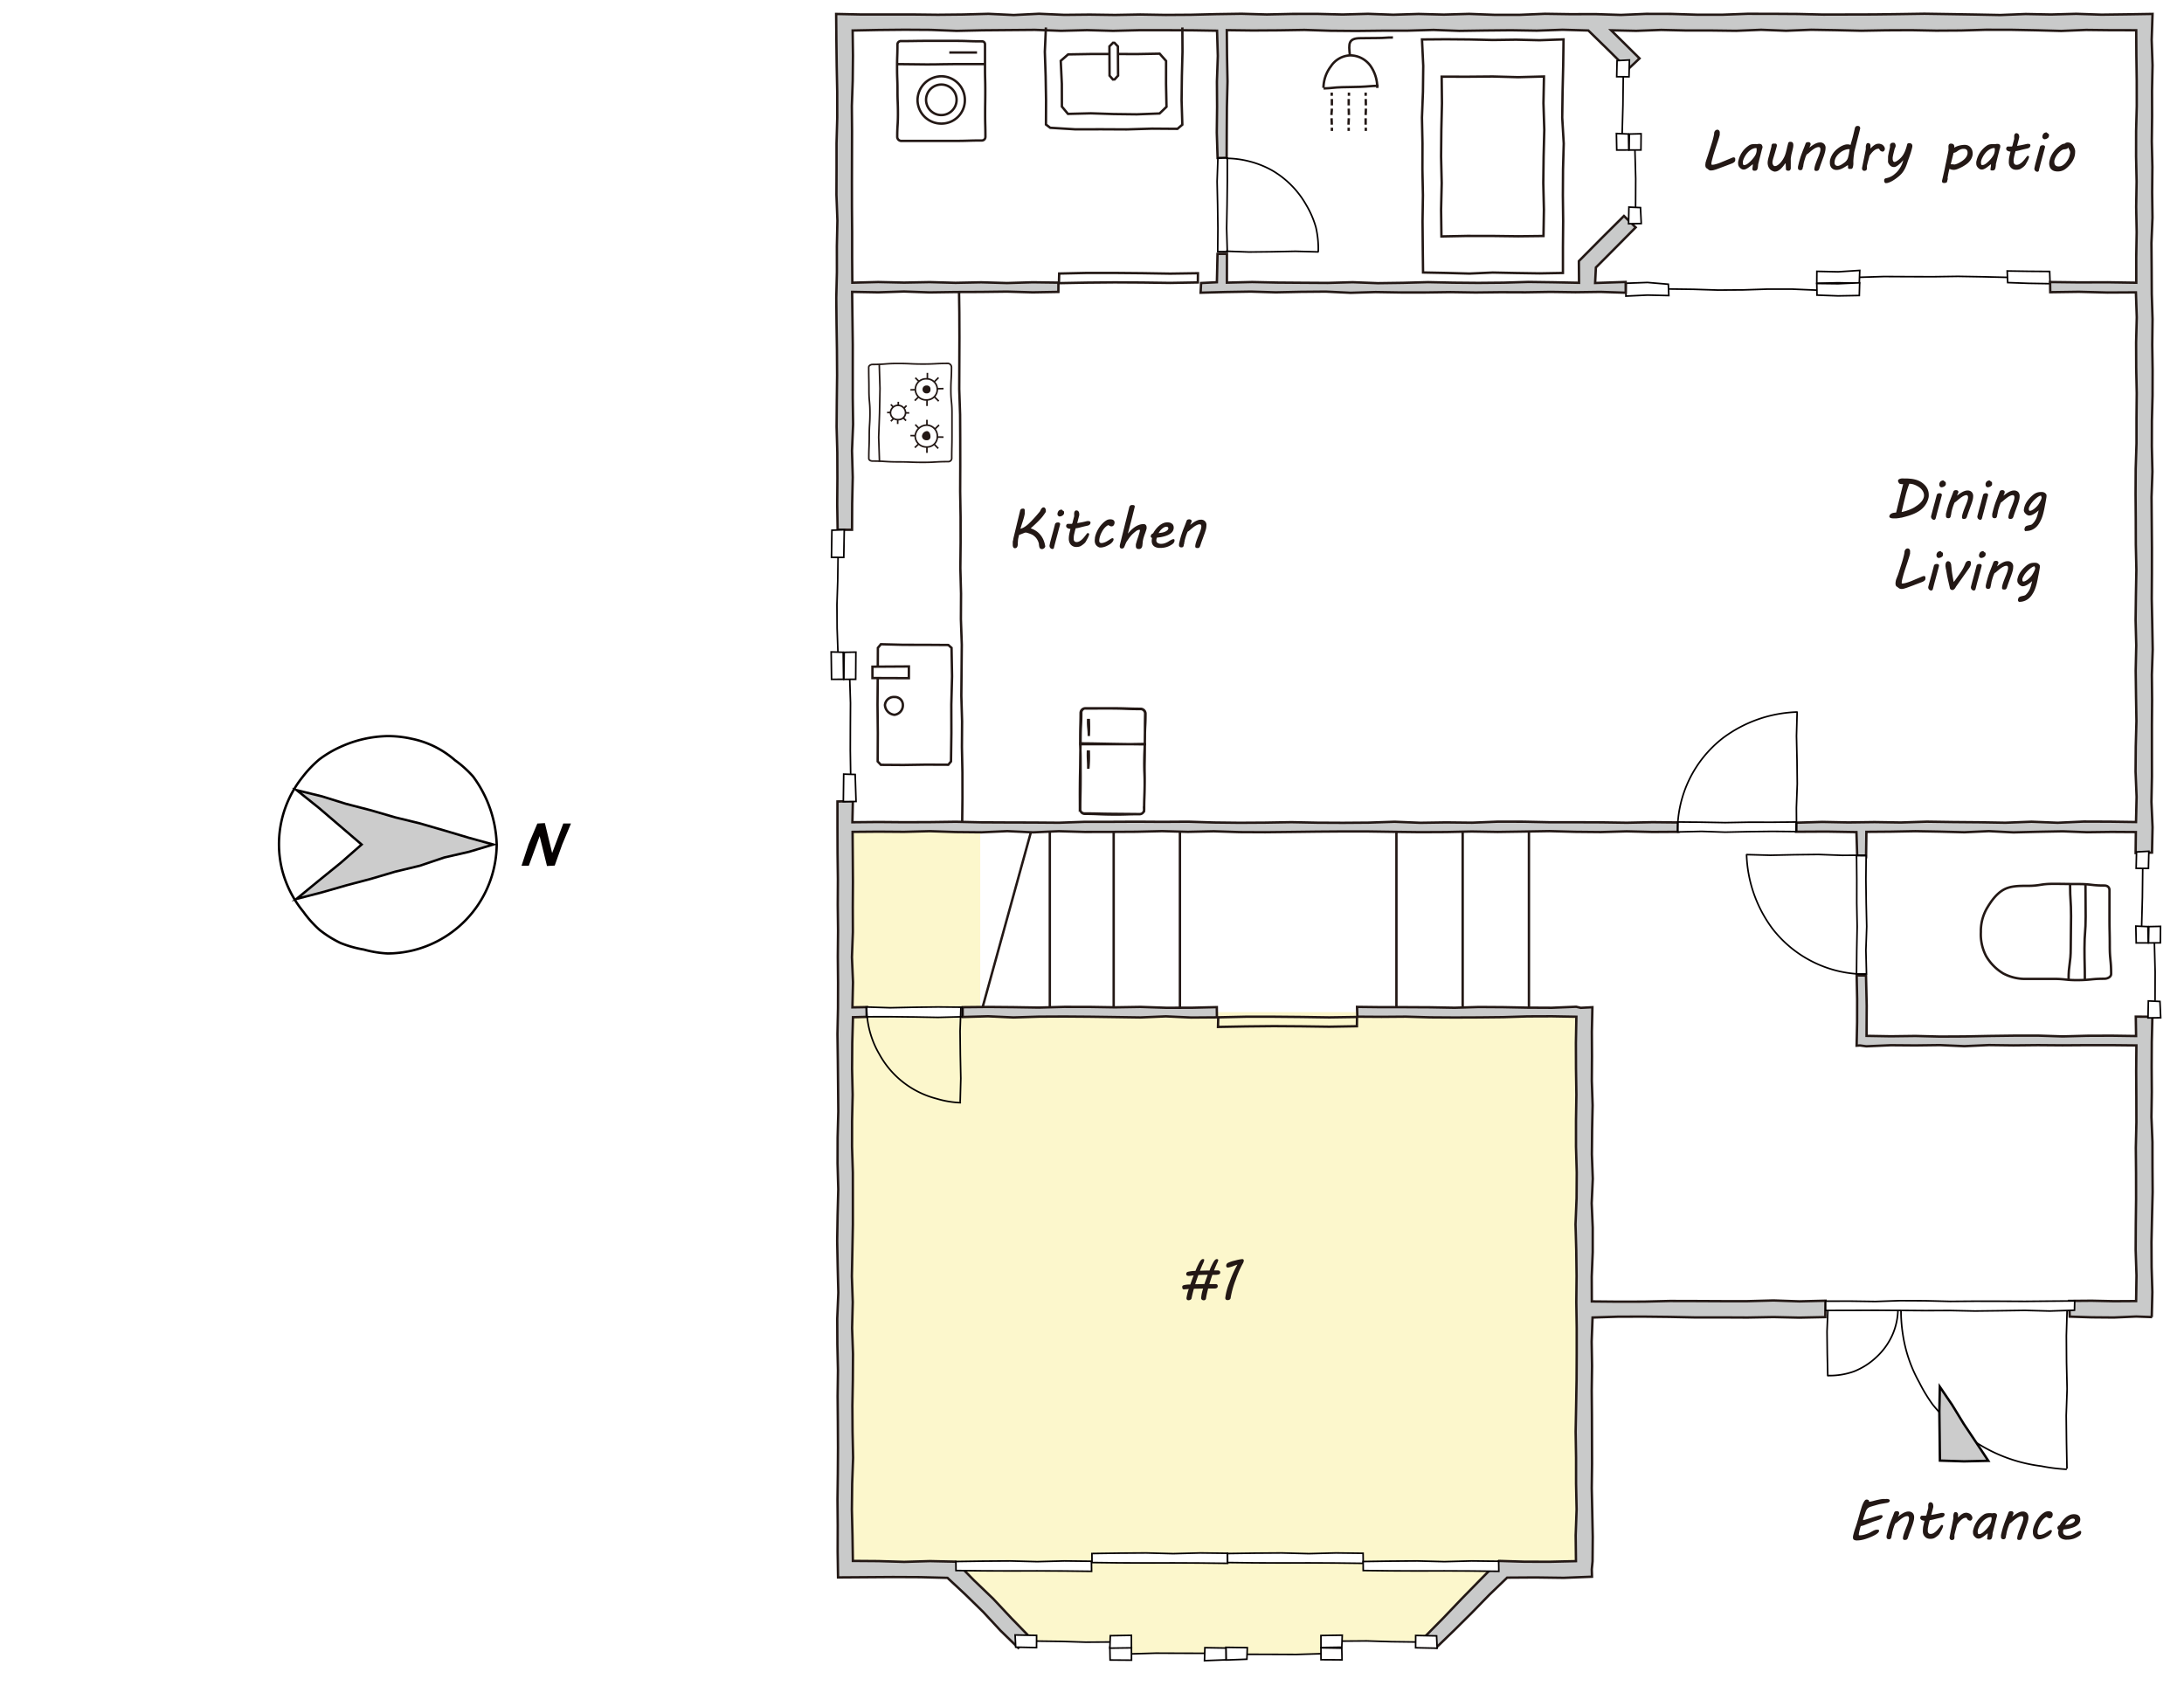 <svg xmlns="http://www.w3.org/2000/svg" viewBox="0 0 684 528"><defs><style>.cls-1{fill:#fff;}.cls-2{fill:#fcf7cc;}.cls-10,.cls-11,.cls-13,.cls-3,.cls-6,.cls-7,.cls-9{fill:none;stroke-miterlimit:10;}.cls-3,.cls-7{stroke:#040000;}.cls-10,.cls-11,.cls-3,.cls-6,.cls-9{stroke-width:0.75px;}.cls-4{fill:#ccc;}.cls-5{fill:#040000;}.cls-10,.cls-11,.cls-13,.cls-6,.cls-9{stroke:#231815;}.cls-13,.cls-7{stroke-width:0.5px;}.cls-8{fill:#c9caca;}.cls-9{stroke-dasharray:2.01 1.01;}.cls-10{stroke-dasharray:2.01 1.01;}.cls-11{stroke-dasharray:2.01 1.01;}.cls-12{fill:#231815;}</style></defs><title>アセット 5</title><g id="レイヤー_2" data-name="レイヤー 2"><g id="編集用"><rect class="cls-1" width="684" height="528"/><polygon class="cls-2" points="307 317 307 259 264 259 264 317 264 328 264 492 299.36 492 320.68 514 348 513.98 348 518 420 518 420 513.93 450.36 513.9 466.79 492.64 495 492 495 317 307 317"/><path class="cls-3" d="M121.42,298.62a33.87,33.87,0,0,1-7.5-1.23,34.23,34.23,0,0,1-7.34-2.08,34.53,34.53,0,0,1-6.49-4.07A34.38,34.38,0,0,1,95,285.55a34.14,34.14,0,0,1-6.74-13.49,33.51,33.51,0,0,1-.05-15.13,33.39,33.39,0,0,1,2.52-7.2,33.76,33.76,0,0,1,4.07-6.43,34.56,34.56,0,0,1,5.29-5.52,34.26,34.26,0,0,1,6.57-3.87,37.21,37.21,0,0,1,14.73-3.37,34.21,34.21,0,0,1,7.56.84,29.32,29.32,0,0,1,13.51,6.7,34.43,34.43,0,0,1,5.68,5.09,37.58,37.58,0,0,1,7.42,21.33A34.42,34.42,0,0,1,129,297.73,34.56,34.56,0,0,1,121.42,298.62Z"/><polygon class="cls-4" points="154.49 264.5 146.89 266.78 139.11 268.57 131.54 271.13 123.78 273 116.13 275.26 108.42 277.3 100.76 279.5 92.86 281.54 99.84 275.81 106.74 270.21 113.26 264.5 106.68 258.86 99.94 253.09 92.93 247.48 100.78 249.4 108.4 251.77 116.12 253.77 123.78 256 131.53 257.89 139.19 260.11 146.84 262.39 154.49 264.5"/><polygon class="cls-3" points="154.49 264.5 146.89 266.78 139.11 268.57 131.54 271.13 123.78 273 116.13 275.26 108.42 277.3 100.76 279.5 92.86 281.54 99.84 275.81 106.74 270.21 113.26 264.5 106.68 258.86 99.94 253.09 92.93 247.48 100.78 249.4 108.4 251.77 116.12 253.77 123.78 256 131.53 257.89 139.19 260.11 146.84 262.39 154.49 264.5"/><path class="cls-5" d="M173.73,271.1l-2.42.13-2.3-9.36-3.39,9.26h-2.28l2.21-6.71,2.74-6.49,2.36-.14,2.27,9.38,3.49-9.25,2.41,0-2.74,6.58Z"/><polyline class="cls-6" points="300.34 89.86 300.45 97.86 300.48 105.86 300.45 113.87 300.42 121.87 300.69 129.88 300.73 137.88 300.74 145.89 300.71 153.89 300.84 161.9 300.85 169.91 300.77 177.91 300.98 185.92 300.94 193.93 301.22 201.93 301.15 209.94 301.08 217.95 301.31 225.95 301.26 233.97 301.42 241.97 301.43 249.99 301.34 258"/><polyline class="cls-7" points="582.33 86.85 590.04 86.61 597.76 86.65 605.49 86.67 613.2 86.56 620.92 86.69 628.65 86.87"/><polygon class="cls-1" points="582.31 88.7 575.66 88.56 568.99 88.72 569.02 84.98 575.66 85.13 582.45 84.69 582.31 88.7"/><polygon class="cls-7" points="582.31 88.7 575.66 88.56 568.99 88.72 569.02 84.98 575.66 85.13 582.45 84.69 582.31 88.7"/><polygon class="cls-1" points="642.06 88.85 635.32 88.74 628.78 88.51 628.63 84.87 635.32 84.97 641.93 85.02 642.06 88.85"/><polygon class="cls-7" points="642.06 88.85 635.32 88.74 628.78 88.51 628.63 84.87 635.32 84.97 641.93 85.02 642.06 88.85"/><polyline class="cls-7" points="522.66 90.51 530.37 90.61 538.09 90.85 545.81 90.8 553.53 90.55 561.25 90.55 568.97 90.87"/><polygon class="cls-1" points="522.65 92.57 515.98 92.42 509.21 92.74 509.29 88.71 515.98 88.47 522.5 89.02 522.65 92.57"/><polygon class="cls-7" points="522.65 92.57 515.98 92.42 509.21 92.74 509.29 88.71 515.98 88.47 522.5 89.02 522.65 92.57"/><polygon class="cls-1" points="582.31 92.55 575.65 92.67 569.06 92.43 569 88.79 575.65 88.87 582.42 88.57 582.31 92.55"/><polygon class="cls-7" points="582.31 92.55 575.65 92.67 569.06 92.43 569 88.79 575.65 88.87 582.42 88.57 582.31 92.55"/><path class="cls-1" d="M659,306.54c1,0,2.18-.51,2.18-1.52,0-4.36-.43-4.36-.43-8.73s-.09-4.36-.09-8.73,0-4.37,0-8.74c0-1-.67-1.48-1.68-1.48-4,0-4-.46-8-.46s-4-.06-8-.06-4,.62-8,.62c-2.71,0-5.42,0-7.62,1.29s-3.82,3.57-5.14,5.83a14.4,14.4,0,0,0-1.84,7.36,14.66,14.66,0,0,0,1.63,7.49,15.29,15.29,0,0,0,5.46,5.52,14.85,14.85,0,0,0,7.51,1.65c4,0,4,0,8,0s4,.44,8,.39S655,306.54,659,306.54Z"/><path class="cls-6" d="M659,306.54c1,0,2.18-.51,2.18-1.52,0-4.36-.43-4.36-.43-8.73s-.09-4.36-.09-8.73,0-4.37,0-8.74c0-1-.67-1.48-1.68-1.48-4,0-4-.46-8-.46s-4-.06-8-.06-4,.62-8,.62c-2.71,0-5.42,0-7.62,1.29s-3.82,3.57-5.14,5.83a14.4,14.4,0,0,0-1.84,7.36,14.66,14.66,0,0,0,1.63,7.49,15.29,15.29,0,0,0,5.46,5.52,14.85,14.85,0,0,0,7.51,1.65c4,0,4,0,8,0s4,.44,8,.39S655,306.54,659,306.54Z"/><path class="cls-6" d="M648.32,277c0,5,.31,5,.31,9.94s-.1,5-.1,9.95-.68,5-.68,9.95"/><path class="cls-6" d="M653.14,277.16c0,5,.06,5,.06,9.94s-.37,5-.37,9.95.12,5,.12,9.95"/><g id="階段"><line class="cls-6" x1="437.34" y1="318" x2="437.34" y2="260"/><line class="cls-6" x1="458.09" y1="318" x2="458.09" y2="260"/><line class="cls-6" x1="478.84" y1="318" x2="478.84" y2="260"/><line class="cls-6" x1="307.04" y1="318" x2="323.04" y2="260"/><line class="cls-6" x1="348.79" y1="318" x2="348.79" y2="260"/><line class="cls-6" x1="328.79" y1="318" x2="328.79" y2="260"/><line class="cls-6" x1="369.54" y1="318" x2="369.54" y2="260"/></g><g id="壁"><polygon class="cls-8" points="498.72 315.46 495.07 315.65 493.64 315.31 486.02 315.63 478.41 315.59 470.79 315.44 463.18 315.39 455.56 315.62 447.93 315.48 440.31 315.44 432.69 315.44 425.01 315.35 425.1 318.42 432.68 318.47 440.3 318.41 447.91 318.63 455.53 318.68 463.15 318.65 470.77 318.57 478.39 318.33 486.01 318.3 493.7 318.44 493.55 326.62 493.58 334.73 493.7 342.85 493.58 350.96 493.58 359.08 493.81 367.2 493.76 375.31 493.43 383.43 493.66 391.55 493.76 399.67 493.68 407.79 493.8 415.91 493.8 424.03 493.76 432.15 493.62 440.26 493.47 448.38 493.6 456.5 493.6 464.63 493.77 472.75 493.48 480.87 493.57 488.94 485.6 489.13 477.55 489.12 469.44 488.87 463.61 494.77 457.83 500.67 452.13 506.65 446.31 512.55 449.86 515.98 455.43 510.6 460.97 505.1 466.42 499.5 472.02 494.11 480.86 494.05 489.75 494.17 498.59 493.82 498.53 491.5 498.77 489 498.83 481.35 498.68 473.71 498.52 466.06 498.61 458.41 498.59 450.76 498.57 443.11 498.51 435.46 498.61 427.81 498.49 420.15 498.77 412.64 506.75 412.38 514.86 412.36 522.97 412.45 531.08 412.62 539.19 412.61 547.31 412.65 555.42 412.5 563.54 412.68 571.66 412.51 571.73 407.38 563.54 407.58 555.43 407.3 547.33 407.52 539.22 407.52 531.1 407.48 522.99 407.46 514.88 407.66 506.76 407.68 498.54 407.6 498.51 399.84 498.82 392.17 498.82 384.5 498.5 376.84 498.84 369.18 498.56 361.51 498.63 353.85 498.79 346.18 498.54 338.51 498.59 330.85 498.55 323.17 498.72 315.46"/><polygon class="cls-6" points="498.72 315.46 495.07 315.65 493.64 315.31 486.02 315.63 478.41 315.59 470.79 315.44 463.18 315.39 455.56 315.62 447.93 315.48 440.31 315.44 432.69 315.44 425.01 315.35 425.1 318.42 432.68 318.47 440.3 318.41 447.91 318.63 455.53 318.68 463.15 318.65 470.77 318.57 478.39 318.33 486.01 318.3 493.7 318.44 493.55 326.62 493.58 334.73 493.7 342.85 493.58 350.96 493.58 359.08 493.81 367.2 493.76 375.31 493.43 383.43 493.66 391.55 493.76 399.67 493.68 407.79 493.8 415.91 493.8 424.03 493.76 432.15 493.62 440.26 493.47 448.38 493.6 456.5 493.6 464.63 493.77 472.75 493.48 480.87 493.57 488.94 485.6 489.13 477.55 489.12 469.44 488.87 463.61 494.77 457.83 500.67 452.13 506.65 446.31 512.55 449.86 515.98 455.43 510.6 460.97 505.1 466.42 499.5 472.02 494.11 480.86 494.05 489.75 494.17 498.59 493.82 498.53 491.5 498.77 489 498.83 481.35 498.68 473.71 498.52 466.06 498.61 458.41 498.59 450.76 498.57 443.11 498.51 435.46 498.61 427.81 498.49 420.15 498.77 412.64 506.75 412.38 514.86 412.36 522.97 412.45 531.08 412.62 539.19 412.61 547.31 412.65 555.42 412.5 563.54 412.68 571.66 412.51 571.73 407.38 563.54 407.58 555.43 407.3 547.33 407.52 539.22 407.52 531.1 407.48 522.99 407.46 514.88 407.66 506.76 407.68 498.54 407.6 498.51 399.84 498.82 392.17 498.82 384.5 498.5 376.84 498.84 369.18 498.56 361.51 498.63 353.85 498.79 346.18 498.54 338.51 498.59 330.85 498.55 323.17 498.72 315.46"/><polygon class="cls-8" points="668.9 318.41 668.99 324.48 661.33 324.37 653.65 324.4 645.97 324.6 638.29 324.35 630.61 324.36 622.93 324.46 615.24 324.61 607.56 324.65 599.88 324.46 592.19 324.56 584.58 324.43 584.63 315 584.41 305.53 581.48 305.49 581.63 312.83 581.62 320.17 581.47 327.5 582.5 327.43 584.5 327.7 592.18 327.36 599.86 327.42 607.54 327.32 615.22 327.66 622.9 327.31 630.58 327.41 638.26 327.33 645.95 327.39 653.63 327.34 661.32 327.34 669.09 327.42 669.02 335.5 669.07 343.5 669.09 351.5 668.91 359.49 668.98 367.49 668.99 375.49 668.9 383.49 668.86 391.49 669.12 399.5 669 407.49 662.04 407.53 655.07 407.38 648.05 407.44 648.2 412.36 655.06 412.58 662.04 412.64 669.01 412.33 674 412.51 673.9 412.5 674.09 404.67 673.86 396.84 673.82 389 673.99 381.17 674.18 373.34 674.13 365.51 674.12 357.68 673.81 349.85 673.92 342.01 673.87 334.18 673.91 326.34 674.1 318.43 668.9 318.41"/><polygon class="cls-6" points="668.9 318.41 668.99 324.48 661.33 324.37 653.65 324.4 645.97 324.6 638.29 324.35 630.61 324.36 622.93 324.46 615.24 324.61 607.56 324.65 599.88 324.46 592.19 324.56 584.58 324.43 584.63 315 584.41 305.53 581.48 305.49 581.63 312.83 581.62 320.17 581.47 327.5 582.5 327.43 584.5 327.7 592.18 327.36 599.86 327.42 607.54 327.32 615.22 327.66 622.9 327.31 630.58 327.41 638.26 327.33 645.95 327.39 653.63 327.34 661.32 327.34 669.09 327.42 669.02 335.5 669.07 343.5 669.09 351.5 668.91 359.49 668.98 367.49 668.99 375.49 668.9 383.49 668.86 391.49 669.12 399.5 669 407.49 662.04 407.53 655.07 407.38 648.05 407.44 648.2 412.36 655.06 412.58 662.04 412.64 669.01 412.33 674 412.51 673.9 412.5 674.09 404.67 673.86 396.84 673.82 389 673.99 381.17 674.18 373.34 674.13 365.51 674.12 357.68 673.81 349.85 673.92 342.01 673.87 334.18 673.91 326.34 674.1 318.43 668.9 318.41"/><polygon class="cls-8" points="301.49 318.52 309.46 318.3 317.41 318.66 325.37 318.41 333.32 318.37 341.27 318.43 349.23 318.54 357.19 318.66 365.14 318.32 373.11 318.69 381.12 318.63 381.09 315.43 373.11 315.62 365.16 315.63 357.2 315.36 349.25 315.49 341.29 315.36 333.34 315.35 325.38 315.57 317.42 315.44 309.46 315.37 301.48 315.45 301.49 318.52"/><polygon class="cls-6" points="301.49 318.52 309.46 318.3 317.41 318.66 325.37 318.41 333.32 318.37 341.27 318.43 349.23 318.54 357.19 318.66 365.14 318.32 373.11 318.69 381.12 318.63 381.09 315.43 373.11 315.62 365.16 315.63 357.2 315.36 349.25 315.49 341.29 315.36 333.34 315.35 325.38 315.57 317.42 315.44 309.46 315.37 301.48 315.45 301.49 318.52"/><polygon class="cls-8" points="512.27 71.22 508.6 67.63 501.62 74.57 494.69 81.56 494.48 81.79 494.53 88.57 486.6 88.41 478.73 88.3 470.86 88.53 462.99 88.6 455.12 88.53 447.25 88.37 439.38 88.58 431.51 88.69 423.64 88.39 415.77 88.61 407.9 88.56 400.03 88.5 392.15 88.33 384.25 88.52 384.26 79.5 381.31 79.51 381.11 88.4 376.16 88.64 376.02 91.67 383.9 91.46 391.72 91.33 399.54 91.56 407.37 91.4 415.19 91.33 423.01 91.7 430.83 91.47 438.66 91.6 446.48 91.6 454.3 91.49 462.13 91.61 469.95 91.52 477.77 91.55 485.6 91.42 493.42 91.53 501.25 91.42 509.15 91.68 509.14 88.31 499.57 88.63 499.81 83.78 506 77.56 512.27 71.22"/><polygon class="cls-6" points="512.27 71.22 508.6 67.63 501.62 74.57 494.69 81.56 494.48 81.79 494.53 88.57 486.6 88.41 478.73 88.3 470.86 88.53 462.99 88.6 455.12 88.53 447.25 88.37 439.38 88.58 431.51 88.69 423.64 88.39 415.77 88.61 407.9 88.56 400.03 88.5 392.15 88.33 384.25 88.52 384.26 79.5 381.31 79.51 381.11 88.4 376.16 88.64 376.02 91.67 383.9 91.46 391.72 91.33 399.54 91.56 407.37 91.4 415.19 91.33 423.01 91.7 430.83 91.47 438.66 91.6 446.48 91.6 454.3 91.49 462.13 91.61 469.95 91.52 477.77 91.55 485.6 91.42 493.42 91.53 501.25 91.42 509.15 91.68 509.14 88.31 499.57 88.63 499.81 83.78 506 77.56 512.27 71.22"/><polygon class="cls-8" points="266.85 165.92 266.89 157.72 267.07 149.45 266.84 141.18 267.18 132.9 267.07 124.62 267.07 116.34 267.08 108.07 266.98 99.78 266.88 91.41 275.04 91.56 283.11 91.3 291.17 91.58 299.23 91.46 307.3 91.43 315.36 91.33 323.43 91.56 331.47 91.42 331.49 88.52 323.44 88.41 315.38 88.65 307.31 88.42 299.25 88.58 291.19 88.36 283.12 88.51 275.05 88.33 266.94 88.54 266.88 80.6 266.88 72.7 266.82 64.81 266.81 56.91 266.83 49.01 266.85 41.11 266.79 33.21 267.06 25.31 267.14 17.41 267.04 9.55 275.14 9.39 283.31 9.31 291.47 9.36 299.63 9.67 307.8 9.49 315.96 9.42 324.12 9.35 332.29 9.65 340.45 9.44 348.61 9.66 356.78 9.46 364.94 9.46 373.11 9.49 381.16 9.62 381.4 17.5 381.12 25.5 381.17 33.49 381.08 41.5 381.33 49.48 384.17 49.46 384.2 41.5 384.25 33.5 384.44 25.51 384.29 17.5 384.22 9.45 392.36 9.55 400.44 9.5 408.52 9.37 416.61 9.63 424.69 9.7 432.78 9.61 440.86 9.6 448.94 9.37 457.02 9.67 465.11 9.55 473.2 9.47 481.28 9.6 489.37 9.32 497.44 9.55 503.68 15.63 509.83 21.74 513.48 18.29 509.01 13.86 504.58 9.49 512.43 9.66 520.25 9.37 528.08 9.55 535.9 9.55 543.73 9.65 551.56 9.33 559.38 9.63 567.21 9.32 575.04 9.45 582.87 9.63 590.7 9.49 598.53 9.45 606.36 9.6 614.19 9.55 622.01 9.32 629.84 9.33 637.67 9.48 645.51 9.69 653.34 9.37 661.17 9.46 669.03 9.47 669.08 17.4 669.19 25.3 669.2 33.2 669 41.09 668.99 48.99 669.15 56.89 669.02 64.79 669.17 72.69 669.04 80.59 669.05 88.55 660.05 88.41 651.08 88.44 642.06 88.33 642.11 91.52 651.08 91.39 660.04 91.62 668.94 91.57 669.2 99.4 669 107.3 669.03 115.2 669.19 123.11 669.12 131.01 669.12 138.91 668.87 146.81 668.83 154.72 668.89 162.62 668.91 170.53 669.08 178.43 668.94 186.34 668.84 194.24 669.04 202.15 668.87 210.05 668.97 217.96 669.1 225.86 668.89 233.77 668.83 241.68 669.15 249.59 668.97 257.46 660.82 257.34 652.63 257.31 644.44 257.68 636.24 257.36 628.05 257.67 619.86 257.53 611.67 257.46 603.48 257.34 595.29 257.6 587.09 257.47 578.9 257.58 570.7 257.42 562.56 257.66 562.5 260.5 572 260.45 581.41 260.61 581.66 268.44 584.43 268.47 584.53 260.53 592.18 260.47 599.86 260.32 607.54 260.46 615.22 260.66 622.9 260.31 630.58 260.7 638.26 260.51 645.95 260.36 653.63 260.65 661.32 260.55 668.92 260.6 668.85 267.16 673.98 267.03 674.15 259.09 673.81 251.13 673.96 243.18 673.95 235.22 673.95 227.27 674.01 219.31 673.94 211.36 674.2 203.41 674.06 195.46 673.9 187.51 673.95 179.55 673.96 171.6 673.9 163.65 673.84 155.69 674.11 147.74 673.93 139.78 673.95 131.83 674.15 123.88 674.17 115.92 674.06 107.96 674.15 100 673.91 92.05 673.87 84.09 673.81 76.13 674.13 68.17 674.03 60.22 674.1 52.26 673.92 44.31 674.01 36.35 673.99 28.39 674.15 20.43 673.88 12.46 674.15 4.36 666.09 4.49 658.17 4.59 650.25 4.33 642.33 4.54 634.4 4.39 626.48 4.7 618.56 4.55 610.64 4.42 602.72 4.3 594.8 4.42 586.88 4.52 578.95 4.54 571.03 4.56 563.11 4.38 555.19 4.33 547.27 4.32 539.34 4.61 531.42 4.6 523.5 4.36 515.58 4.34 507.65 4.67 499.73 4.42 491.81 4.44 483.88 4.32 475.96 4.64 468.04 4.64 460.12 4.35 452.2 4.57 444.28 4.37 436.36 4.61 428.44 4.33 420.51 4.54 412.59 4.35 404.67 4.36 396.75 4.53 388.82 4.31 380.9 4.43 372.98 4.62 365.05 4.67 357.13 4.54 349.2 4.68 341.27 4.57 333.35 4.65 325.42 4.31 317.5 4.7 309.57 4.33 301.65 4.54 293.72 4.62 285.79 4.53 277.87 4.54 269.93 4.54 261.87 4.37 261.94 12.57 262.04 20.64 262.2 28.71 262.21 36.79 261.99 44.86 261.99 52.93 261.96 61.01 262.26 69.08 262.09 77.16 262.1 85.23 261.91 93.31 261.99 101.38 262.11 109.46 262.16 117.53 262.07 125.61 262.01 133.68 262.23 141.76 262.26 149.84 262.2 157.92 262.33 165.9 266.85 165.92"/><polygon class="cls-6" points="266.85 165.92 266.89 157.72 267.07 149.45 266.84 141.18 267.18 132.9 267.07 124.62 267.07 116.34 267.08 108.07 266.98 99.78 266.88 91.41 275.04 91.56 283.11 91.3 291.17 91.58 299.23 91.46 307.3 91.43 315.36 91.33 323.43 91.56 331.47 91.42 331.49 88.52 323.44 88.41 315.38 88.65 307.31 88.42 299.25 88.58 291.19 88.36 283.12 88.51 275.05 88.33 266.94 88.54 266.88 80.6 266.88 72.7 266.82 64.81 266.81 56.91 266.83 49.01 266.85 41.11 266.79 33.21 267.06 25.31 267.14 17.41 267.04 9.55 275.14 9.39 283.31 9.31 291.47 9.36 299.63 9.67 307.8 9.49 315.96 9.42 324.12 9.35 332.29 9.65 340.45 9.44 348.61 9.66 356.78 9.46 364.94 9.46 373.11 9.49 381.16 9.62 381.4 17.5 381.12 25.5 381.17 33.49 381.08 41.5 381.33 49.48 384.17 49.46 384.2 41.5 384.25 33.5 384.44 25.51 384.29 17.5 384.22 9.45 392.36 9.55 400.44 9.5 408.52 9.37 416.61 9.63 424.69 9.7 432.78 9.61 440.86 9.6 448.94 9.37 457.02 9.67 465.11 9.55 473.2 9.47 481.28 9.6 489.37 9.32 497.44 9.55 503.68 15.63 509.83 21.74 513.48 18.29 509.01 13.86 504.58 9.49 512.43 9.66 520.25 9.37 528.08 9.55 535.9 9.55 543.73 9.65 551.56 9.33 559.38 9.63 567.21 9.32 575.04 9.45 582.87 9.63 590.7 9.49 598.53 9.45 606.36 9.6 614.19 9.55 622.01 9.32 629.84 9.33 637.67 9.48 645.51 9.69 653.34 9.37 661.17 9.46 669.03 9.47 669.08 17.4 669.19 25.3 669.2 33.2 669 41.09 668.99 48.99 669.15 56.89 669.02 64.79 669.17 72.69 669.04 80.59 669.05 88.55 660.05 88.41 651.08 88.44 642.06 88.33 642.11 91.52 651.08 91.39 660.04 91.62 668.94 91.57 669.2 99.4 669 107.3 669.03 115.2 669.19 123.11 669.12 131.01 669.12 138.91 668.87 146.81 668.83 154.72 668.89 162.62 668.91 170.53 669.08 178.43 668.94 186.34 668.84 194.24 669.04 202.15 668.87 210.05 668.97 217.96 669.1 225.86 668.89 233.77 668.83 241.68 669.15 249.59 668.97 257.46 660.82 257.34 652.63 257.31 644.44 257.68 636.24 257.36 628.05 257.67 619.86 257.53 611.67 257.46 603.48 257.34 595.29 257.6 587.09 257.47 578.9 257.58 570.7 257.42 562.56 257.66 562.5 260.5 572 260.45 581.41 260.61 581.66 268.44 584.43 268.47 584.53 260.53 592.18 260.47 599.86 260.32 607.54 260.46 615.22 260.66 622.9 260.31 630.58 260.7 638.26 260.51 645.95 260.36 653.63 260.65 661.32 260.55 668.92 260.6 668.85 267.16 673.98 267.03 674.15 259.09 673.81 251.13 673.96 243.18 673.95 235.22 673.95 227.27 674.01 219.31 673.94 211.36 674.2 203.41 674.06 195.46 673.9 187.51 673.95 179.55 673.96 171.6 673.9 163.65 673.84 155.69 674.11 147.74 673.93 139.78 673.95 131.83 674.15 123.88 674.17 115.92 674.06 107.96 674.15 100 673.91 92.05 673.87 84.09 673.81 76.13 674.13 68.17 674.03 60.22 674.1 52.26 673.92 44.31 674.01 36.35 673.99 28.39 674.15 20.43 673.88 12.46 674.15 4.36 666.09 4.49 658.17 4.59 650.25 4.33 642.33 4.54 634.4 4.39 626.48 4.7 618.56 4.55 610.64 4.42 602.72 4.3 594.8 4.42 586.88 4.52 578.95 4.54 571.03 4.56 563.11 4.38 555.19 4.33 547.27 4.32 539.34 4.61 531.42 4.6 523.5 4.36 515.58 4.34 507.65 4.67 499.73 4.42 491.81 4.44 483.88 4.32 475.96 4.64 468.04 4.64 460.12 4.35 452.2 4.57 444.28 4.37 436.36 4.61 428.44 4.33 420.51 4.54 412.59 4.35 404.67 4.36 396.75 4.53 388.82 4.31 380.9 4.43 372.98 4.62 365.05 4.67 357.13 4.54 349.2 4.68 341.27 4.57 333.35 4.65 325.42 4.31 317.5 4.7 309.57 4.33 301.65 4.54 293.72 4.62 285.79 4.53 277.87 4.54 269.93 4.54 261.87 4.37 261.94 12.57 262.04 20.64 262.2 28.71 262.21 36.79 261.99 44.86 261.99 52.93 261.96 61.01 262.26 69.08 262.09 77.16 262.1 85.23 261.91 93.31 261.99 101.38 262.11 109.46 262.16 117.53 262.07 125.61 262.01 133.68 262.23 141.76 262.26 149.84 262.2 157.92 262.33 165.9 266.85 165.92"/><polygon class="cls-8" points="262.28 251.02 262.28 259.1 262.31 267.2 262.41 275.3 262.37 283.4 262.46 291.5 262.39 299.59 262.46 307.69 262.44 315.78 262.28 323.88 262.39 331.98 262.47 340.07 262.54 348.17 262.33 356.27 262.31 364.37 262.53 372.47 262.32 380.57 262.19 388.67 262.35 396.77 262.55 404.87 262.21 412.97 262.25 421.07 262.43 429.17 262.33 437.27 262.4 445.37 262.44 453.47 262.39 461.58 262.29 469.68 262.36 477.78 262.34 485.89 262.46 494.04 271.08 493.98 279.65 493.92 288.23 493.96 296.74 494.18 302.4 499.45 307.98 504.91 313.3 510.65 318.9 516.11 322.37 512.58 316.65 506.7 311.01 500.68 305.06 494.97 299.31 489.11 291.27 488.93 283.18 489.17 275.08 488.93 267.11 488.87 266.99 480.88 266.8 472.77 266.89 464.65 267.18 456.54 267.01 448.42 266.96 440.3 267.1 432.19 267.15 424.07 266.87 415.95 267.07 407.83 266.8 399.71 266.96 391.59 267.11 383.47 267.11 375.35 267.1 367.24 266.85 359.12 266.86 351 267.04 342.87 266.86 334.75 266.92 326.63 267.14 318.59 271.48 318.48 271.55 315.42 266.97 315.5 267.15 307.65 266.82 299.79 267.11 291.94 267.08 284.08 267.13 276.22 267.08 268.36 267.02 260.54 275.06 260.47 283.15 260.53 291.23 260.32 299.31 260.59 307.39 260.67 315.48 260.31 323.56 260.69 331.63 260.33 339.71 260.56 347.79 260.55 355.87 260.5 363.95 260.31 372.04 260.53 380.12 260.35 388.2 260.61 396.28 260.65 404.36 260.56 412.45 260.46 420.53 260.4 428.62 260.41 436.7 260.53 444.78 260.63 452.87 260.59 460.95 260.42 469.04 260.56 477.12 260.44 485.21 260.3 493.29 260.52 501.38 260.6 509.47 260.37 517.56 260.57 525.66 260.52 525.62 257.59 517.57 257.5 509.49 257.67 501.4 257.55 493.32 257.52 485.24 257.52 477.16 257.35 469.07 257.34 461 257.66 452.92 257.57 444.84 257.69 436.76 257.37 428.68 257.64 420.6 257.7 412.51 257.66 404.43 257.5 396.35 257.64 388.27 257.69 380.19 257.6 372.1 257.35 364.02 257.4 355.93 257.35 347.85 257.39 339.76 257.39 331.68 257.67 323.59 257.61 315.51 257.59 307.43 257.55 299.34 257.37 291.25 257.48 283.17 257.51 275.07 257.44 266.96 257.52 267.11 250.91 262.28 251.02"/><polygon class="cls-6" points="262.28 251.02 262.28 259.1 262.31 267.2 262.41 275.3 262.37 283.4 262.46 291.5 262.39 299.59 262.46 307.69 262.44 315.78 262.28 323.88 262.39 331.98 262.47 340.07 262.54 348.17 262.33 356.27 262.31 364.37 262.53 372.47 262.32 380.57 262.19 388.67 262.35 396.77 262.55 404.87 262.21 412.97 262.25 421.07 262.43 429.17 262.33 437.27 262.4 445.37 262.44 453.47 262.39 461.58 262.29 469.68 262.36 477.78 262.34 485.89 262.46 494.04 271.08 493.98 279.65 493.92 288.23 493.96 296.74 494.18 302.4 499.45 307.98 504.91 313.3 510.65 318.9 516.11 322.37 512.58 316.65 506.7 311.01 500.68 305.06 494.97 299.31 489.11 291.27 488.93 283.18 489.17 275.08 488.93 267.11 488.87 266.99 480.88 266.8 472.77 266.89 464.65 267.18 456.54 267.01 448.42 266.96 440.3 267.1 432.19 267.15 424.07 266.87 415.95 267.07 407.83 266.8 399.71 266.96 391.59 267.11 383.47 267.11 375.35 267.1 367.24 266.85 359.12 266.86 351 267.04 342.87 266.86 334.75 266.92 326.63 267.14 318.59 271.48 318.48 271.55 315.42 266.97 315.5 267.15 307.65 266.82 299.79 267.11 291.94 267.08 284.08 267.13 276.22 267.08 268.36 267.02 260.54 275.06 260.47 283.15 260.53 291.23 260.32 299.31 260.59 307.39 260.67 315.48 260.31 323.56 260.69 331.63 260.33 339.71 260.56 347.79 260.55 355.87 260.5 363.95 260.31 372.04 260.53 380.12 260.35 388.2 260.61 396.28 260.65 404.36 260.56 412.45 260.46 420.53 260.4 428.62 260.41 436.7 260.53 444.78 260.63 452.87 260.59 460.95 260.42 469.04 260.56 477.12 260.44 485.21 260.3 493.29 260.52 501.38 260.6 509.47 260.37 517.56 260.57 525.66 260.52 525.62 257.59 517.57 257.5 509.49 257.67 501.4 257.55 493.32 257.52 485.24 257.52 477.16 257.35 469.07 257.34 461 257.66 452.92 257.57 444.84 257.69 436.76 257.37 428.68 257.64 420.6 257.7 412.51 257.66 404.43 257.5 396.35 257.64 388.27 257.69 380.19 257.6 372.1 257.35 364.02 257.4 355.93 257.35 347.85 257.39 339.76 257.39 331.68 257.67 323.59 257.61 315.51 257.59 307.43 257.55 299.34 257.37 291.25 257.48 283.17 257.51 275.07 257.44 266.96 257.52 267.11 250.91 262.28 251.02"/></g><path class="cls-6" d="M414.49,27.51a11.32,11.32,0,0,1,2.33-6.74,7.58,7.58,0,0,1,6-3.43,7.89,7.89,0,0,1,6.34,3.21,11.9,11.9,0,0,1,2.18,7"/><path class="cls-6" d="M414.53,27.7c2.87-.1,2.87-.29,5.74-.39s2.88,0,5.75-.12,2.88-.24,5.75-.34"/><path class="cls-6" d="M422.77,17.32c-.41-3.64-.54-5.36,3.35-5.36,1.5,0,3.36-.05,5.07-.05,2.71,0,2.53-.17,5.06-.17"/><path class="cls-6" d="M417.08,29c0,.47,0,.76,0,1"/><path class="cls-9" d="M417.12,31c0,.12,0,.25,0,.4,0,1.2,0,1.2,0,2.41S417,35,417,36.18s.09,1.2.09,2.41v.91"/><path class="cls-6" d="M417.13,40c0,.24,0,.53,0,1"/><path class="cls-6" d="M422.47,29c0,.47,0,.76,0,1"/><path class="cls-10" d="M422.4,31v.4c0,1.2,0,1.2,0,2.41s.06,1.2.06,2.41-.1,1.2-.1,2.41c0,.41,0,.68,0,.91"/><path class="cls-6" d="M422.39,40v1"/><path class="cls-6" d="M427.71,29c0,.47,0,.76,0,1"/><path class="cls-11" d="M427.74,31v.4c0,1.2.05,1.2.05,2.41s-.09,1.2-.09,2.41,0,1.2,0,2.41c0,.41,0,.68,0,.91"/><path class="cls-6" d="M427.75,40c0,.24,0,.53,0,1"/><g id="ドア"><polygon class="cls-1" points="581.45 267.98 584.45 268.02 584.38 275.4 584.47 282.8 584.63 290.19 584.38 297.6 584.56 305.02 581.44 305.02 581.51 297.6 581.64 290.2 581.51 282.81 581.52 275.4 581.45 267.98"/><polygon class="cls-7" points="581.45 267.98 584.45 268.02 584.38 275.4 584.47 282.8 584.63 290.19 584.38 297.6 584.56 305.02 581.44 305.02 581.51 297.6 581.64 290.2 581.51 282.81 581.52 275.4 581.45 267.98"/><polyline class="cls-7" points="547 267.66 554.5 267.86 562 267.7 569.5 267.62 577 267.89 584.5 267.84"/><path class="cls-7" d="M584.5,305.12a36.78,36.78,0,0,1-29.35-14.21A41,41,0,0,1,547,267.5"/><polygon class="cls-1" points="562.52 257.45 562.48 260.45 555.1 260.38 547.7 260.47 540.3 260.63 532.9 260.38 525.48 260.56 525.48 257.44 532.9 257.51 540.3 257.64 547.7 257.51 555.1 257.52 562.52 257.45"/><polygon class="cls-7" points="562.52 257.45 562.48 260.45 555.1 260.38 547.7 260.47 540.3 260.63 532.9 260.38 525.48 260.56 525.48 257.44 532.9 257.51 540.3 257.64 547.7 257.51 555.1 257.52 562.52 257.45"/><polyline class="cls-7" points="562.84 223 562.64 230.5 562.8 238 562.88 245.5 562.61 253 562.66 260.5"/><path class="cls-7" d="M525.38,260.5a36.78,36.78,0,0,1,14.21-29.35A41,41,0,0,1,563,223"/><polyline class="cls-7" points="572.43 431 572.28 424 572.2 417 572.48 410"/><path class="cls-7" d="M594.42,410a20.48,20.48,0,0,1-1.81,8.23,21.24,21.24,0,0,1-4.93,6.8,22,22,0,0,1-7.08,4.51,22.48,22.48,0,0,1-8.26,1.28"/><polyline class="cls-7" points="647.35 460 647.2 451.67 647.11 443.34 647.39 435.01 647.21 426.67 647.16 418.34 647.4 410"/><path class="cls-7" d="M595.37,410a48.6,48.6,0,0,0,.59,8A44.14,44.14,0,0,0,601.11,433a49.82,49.82,0,0,0,4.16,6.87,50.56,50.56,0,0,0,5.51,5.83,51.42,51.42,0,0,0,6.35,4.88,48.62,48.62,0,0,0,22.16,8.6,55.17,55.17,0,0,0,8,1"/><polygon class="cls-1" points="649.7 410.36 649.77 407.45 641.95 407.51 634.16 407.58 626.36 407.54 618.56 407.53 610.76 407.59 602.96 407.4 595.16 407.36 587.36 407.62 579.55 407.51 571.76 407.52 571.77 410.43 579.55 410.41 587.34 410.38 595.14 410.42 602.94 410.48 610.74 410.45 618.54 410.61 626.34 410.52 634.14 410.41 641.95 410.61 649.7 410.36"/><polygon class="cls-7" points="649.7 410.36 649.77 407.45 641.95 407.51 634.16 407.58 626.36 407.54 618.56 407.53 610.76 407.59 602.96 407.4 595.16 407.36 587.36 407.62 579.55 407.51 571.76 407.52 571.77 410.43 579.55 410.41 587.34 410.38 595.14 410.42 602.94 410.48 610.74 410.45 618.54 410.61 626.34 410.52 634.14 410.41 641.95 410.61 649.7 410.36"/><polygon class="cls-1" points="384.37 78.83 381.37 78.79 381.43 71.48 381.34 64.16 381.18 56.83 381.43 49.55 384.38 49.48 384.38 56.83 384.3 64.15 384.17 71.48 384.37 78.83"/><polygon class="cls-7" points="384.37 78.83 381.37 78.79 381.43 71.48 381.34 64.16 381.18 56.83 381.43 49.55 384.38 49.48 384.38 56.83 384.3 64.15 384.17 71.48 384.37 78.83"/><polyline class="cls-7" points="413 78.9 405.73 78.7 398.46 78.85 391.18 78.93 383.91 78.67"/><path class="cls-7" d="M383.91,49.59a29.53,29.53,0,0,1,7.57,1,29.22,29.22,0,0,1,7.08,2.87,29.08,29.08,0,0,1,10.58,10.81,29,29,0,0,1,3,7,29.42,29.42,0,0,1,.72,7.56"/><polygon class="cls-1" points="301.29 318.45 301.33 315.45 293.81 315.38 286.32 315.47 278.81 315.63 271.27 315.39 271.34 318.44 278.81 318.43 286.31 318.51 293.81 318.64 301.29 318.45"/><polygon class="cls-7" points="301.29 318.45 301.33 315.45 293.81 315.38 286.32 315.47 278.81 315.63 271.27 315.39 271.34 318.44 278.81 318.43 286.31 318.51 293.81 318.64 301.29 318.45"/><polyline class="cls-7" points="300.71 345.19 300.91 337.77 300.76 330.35 300.68 322.92 300.94 315.5"/><path class="cls-7" d="M271.44,315.5a28.88,28.88,0,0,0,4,14.74,28.49,28.49,0,0,0,17.88,13.86,29.87,29.87,0,0,0,7.66,1.27"/><polygon class="cls-6" points="424.97 321.41 416.3 321.56 407.6 321.44 398.91 321.38 390.2 321.47 381.46 321.63 381.54 318.62 390.2 318.43 398.9 318.43 407.59 318.51 416.3 318.64 425 318.51 424.97 321.41"/><polygon class="cls-6" points="375.15 88.46 366.48 88.61 357.78 88.49 349.09 88.44 340.38 88.52 331.64 88.68 331.72 85.67 340.38 85.48 349.08 85.48 357.77 85.56 366.48 85.7 375.18 85.57 375.15 88.46"/></g><path class="cls-12" d="M534.86,48.76l.75-2.33c.24-.74.45-1.43.64-2.06s.33-1.19.44-1.68a6.63,6.63,0,0,0,.18-1.16,1.26,1.26,0,0,1,.37-.66.92.92,0,0,1,.62-.25.69.69,0,0,1,.36.1.75.75,0,0,1,.24.26,1,1,0,0,1,.14.35,1.81,1.81,0,0,1,0,.4,2.26,2.26,0,0,1,0,.27,1.44,1.44,0,0,1,0,.24c-.13.54-.29,1.1-.48,1.67s-.38,1.16-.58,1.75-.39,1.17-.58,1.77-.37,1.17-.52,1.74l-.16.59q-.12.47-.21.87a3.35,3.35,0,0,0-.09.67.39.39,0,0,0,.06.23.22.22,0,0,0,.2.08,3.53,3.53,0,0,0,.84-.12c.32-.08.66-.17,1-.29s.69-.24,1-.38.65-.26.94-.39l.39-.16.41-.18.64-.26,1.12-.47.21-.07a.65.65,0,0,1,.18,0,.48.48,0,0,1,.24.06.36.36,0,0,1,.16.14.93.93,0,0,1,.08.2.91.91,0,0,1,0,.23,1.72,1.72,0,0,1,0,.34c0,.09-.05.17-.07.24a1.27,1.27,0,0,1-.27.3,2.71,2.71,0,0,1-.35.24l-.36.17-.3.11-.37.14-.5.19-.57.22-.54.2-.45.17-.28.1-.84.32-.92.34c-.3.1-.59.19-.86.26a2.49,2.49,0,0,1-.69.11,1.86,1.86,0,0,1-.52,0,1.28,1.28,0,0,1-.34-.14,3,3,0,0,1-.3-.23,3.46,3.46,0,0,0-.41-.29.73.73,0,0,1-.32-.39,1.3,1.3,0,0,1-.1-.52c0-.1,0-.21,0-.33l.06-.38c0-.14,0-.27.08-.4s.06-.24.09-.34Z"/><path class="cls-12" d="M548.84,52.92a3.78,3.78,0,0,1,.06-.61,5.44,5.44,0,0,0,.06-.88c-.19.14-.4.3-.64.5s-.48.37-.73.55a4.88,4.88,0,0,1-.75.44,1.62,1.62,0,0,1-.7.18,1.68,1.68,0,0,1-.5-.07,1.39,1.39,0,0,1-.4-.22,2.67,2.67,0,0,1-.68-.73,1.86,1.86,0,0,1-.2-.87,2.42,2.42,0,0,1,0-.45,3.7,3.7,0,0,1,.12-.55,7.69,7.69,0,0,1,3.16-4.58,2.4,2.4,0,0,1,.93-.42,4.86,4.86,0,0,1,.92-.09,3.78,3.78,0,0,1,.46,0l.45,0,.33-.06H551a1.16,1.16,0,0,1,.44.07.8.8,0,0,1,.28.18.69.69,0,0,1,.15.28A1.13,1.13,0,0,1,552,46a1.21,1.21,0,0,1-.07.43l-.14.42-1.16,4.63c0,.25-.05.49-.06.7a3.63,3.63,0,0,1-.11.59l-.06.19a.76.76,0,0,1-.13.23.82.82,0,0,1-.22.19.68.68,0,0,1-.34.08,1.73,1.73,0,0,1-.44,0,.52.52,0,0,1-.25-.1.23.23,0,0,1-.11-.15A.78.78,0,0,1,548.84,52.92Zm-2.92-2.65a2.64,2.64,0,0,0-.07.35,2.28,2.28,0,0,0,0,.45,1.18,1.18,0,0,0,.07.43.29.29,0,0,0,.31.19,1.52,1.52,0,0,0,.69-.16,3.85,3.85,0,0,0,.6-.39c.25-.21.51-.44.77-.69s.5-.53.73-.81a6.88,6.88,0,0,0,.62-.86,3.45,3.45,0,0,0,.39-.89,3.82,3.82,0,0,0,.12-.59,4.54,4.54,0,0,0,0-.59.64.64,0,0,0,0-.23.22.22,0,0,0-.21-.11,2.44,2.44,0,0,0-.86.17,3.8,3.8,0,0,0-.84.45,4.73,4.73,0,0,0-.77.66,6.4,6.4,0,0,0-.66.82,7.35,7.35,0,0,0-.52.89A5.9,5.9,0,0,0,545.92,50.27Z"/><path class="cls-12" d="M554.83,45.48a.63.63,0,0,1,.1-.25.73.73,0,0,1,.14-.16l.13-.09.1,0a1,1,0,0,1,.23,0l.25,0,.28,0a.38.38,0,0,1,.33.19.87.87,0,0,1,.1.42,1,1,0,0,1-.06.36c-.2.73-.38,1.37-.54,1.91s-.3,1-.42,1.38-.2.7-.26.94a2.46,2.46,0,0,0-.09.54,2.1,2.1,0,0,0,0,.41,1.81,1.81,0,0,0,.15.43,1.17,1.17,0,0,0,.24.33.52.52,0,0,0,.37.13,1.36,1.36,0,0,0,.74-.23,4.12,4.12,0,0,0,.72-.56,5.1,5.1,0,0,0,.62-.7c.19-.25.34-.47.46-.66l.22-.4a5.65,5.65,0,0,0,.39-.85c.12-.31.23-.64.32-1s.17-.62.23-.91.12-.51.15-.68L560,45a.86.86,0,0,1,.22-.46.76.76,0,0,1,.49-.13,1.6,1.6,0,0,1,.39.05.64.64,0,0,1,.3.17.81.81,0,0,1,.18.33,1.94,1.94,0,0,1,.07.53,4.38,4.38,0,0,1-.12.93c-.08.37-.17.74-.26,1.1s-.11.45-.17.69-.1.49-.14.73-.08.48-.11.7a4.38,4.38,0,0,0,0,.59q0,.45,0,.9c0,.3,0,.61,0,1,0,.15,0,.28,0,.4a1.3,1.3,0,0,1,0,.27,1.51,1.51,0,0,1-.25.51.69.69,0,0,1-.52.16,1.15,1.15,0,0,1-.41-.06.42.42,0,0,1-.23-.15.47.47,0,0,1-.11-.21,1.87,1.87,0,0,1,0-.25l-.09-1.66-.08,0c-.2.25-.41.52-.63.83a8.71,8.71,0,0,1-.76.85,4.73,4.73,0,0,1-.9.66,2.17,2.17,0,0,1-1.06.27,1,1,0,0,1-.3-.06,3.44,3.44,0,0,1-.37-.14c-.13-.06-.25-.13-.37-.2a1.36,1.36,0,0,1-.28-.21,2.48,2.48,0,0,1-.68-1,3.2,3.2,0,0,1-.21-1.14,3.57,3.57,0,0,1,.06-.65,5.86,5.86,0,0,1,.12-.63q.07-.3.15-.57c.06-.18.1-.34.14-.48.11-.44.21-.83.3-1.16s.16-.63.23-.88.13-.47.17-.64S554.79,45.61,554.83,45.48Z"/><path class="cls-12" d="M569.51,46.08a1.73,1.73,0,0,0-.66.15,3.74,3.74,0,0,0-.73.39,8.74,8.74,0,0,0-.77.56c-.26.2-.51.42-.77.64l-.36.31a1.3,1.3,0,0,1-.36.2c-.08.14-.16.31-.26.53s-.18.46-.26.72-.17.53-.25.8-.15.53-.2.76,0,.25-.07.36l-.06.38c0,.13,0,.27-.09.42s-.07.33-.12.51a.44.44,0,0,1-.14.27.74.74,0,0,1-.2.16l-.2.06-.15,0a.91.91,0,0,1-.54-.16.72.72,0,0,1-.22-.62c0-.08,0-.17,0-.26a2,2,0,0,1,.06-.3c.12-.56.25-1.06.37-1.5s.24-.86.36-1.24.25-.74.38-1.08.25-.68.38-1,.27-.7.42-1.06l.46-1.22a.47.47,0,0,1,.28-.25,1.07,1.07,0,0,1,.47-.1.92.92,0,0,1,.55.15.48.48,0,0,1,.22.43.84.84,0,0,1,0,.1,1.21,1.21,0,0,1,0,.14l-.39.92c.25-.19.5-.39.77-.58a8,8,0,0,1,.82-.52,4.53,4.53,0,0,1,.85-.38,2.57,2.57,0,0,1,.84-.15,1.63,1.63,0,0,1,1.79,1.86,4.68,4.68,0,0,1-.19,1.24c-.12.46-.28,1-.47,1.49s-.4,1.08-.61,1.67-.43,1.17-.62,1.78a2.34,2.34,0,0,1-.16.41.79.79,0,0,1-.2.27.72.72,0,0,1-.26.14,1.4,1.4,0,0,1-.38.05.69.69,0,0,1-.47-.13.55.55,0,0,1-.13-.41,3,3,0,0,1,.07-.6,7.7,7.7,0,0,1,.21-.78c.09-.29.2-.59.32-.91s.25-.65.39-1l.33-.81c.11-.27.2-.53.29-.78s.15-.49.21-.72a3,3,0,0,0,.07-.63,1.06,1.06,0,0,0-.11-.48A.47.47,0,0,0,569.51,46.08Z"/><path class="cls-12" d="M573.12,50.28a6.11,6.11,0,0,1,.3-1,5.89,5.89,0,0,1,.47-.94,6.84,6.84,0,0,1,.67-.91,6.65,6.65,0,0,1,.9-.84c.24-.19.48-.37.74-.54a7.81,7.81,0,0,1,.8-.43,6.64,6.64,0,0,1,.81-.3,3.29,3.29,0,0,1,.81-.11,2.59,2.59,0,0,1,.51.05,3.09,3.09,0,0,1,.43.14c.06-.21.21-.76.47-1.65s.56-2.15.93-3.75a1,1,0,0,1,.28-.39.57.57,0,0,1,.42-.16,1.87,1.87,0,0,1,.34,0,.79.79,0,0,1,.3.12.64.64,0,0,1,.21.25,1,1,0,0,1,.08.42l-1.77,7q-.08.3-.15.81c0,.34-.09.69-.13,1.07s-.07.74-.09,1.11,0,.68,0,.94a4.6,4.6,0,0,1-.11,1c0,.14-.08.26-.11.35a.6.6,0,0,1-.16.24.47.47,0,0,1-.24.13,1.28,1.28,0,0,1-.36,0,1.08,1.08,0,0,1-.4,0,.46.46,0,0,1-.21-.14.37.37,0,0,1-.08-.22,1.81,1.81,0,0,1,0-.25,2.64,2.64,0,0,0,0-.28.89.89,0,0,0-.07-.28l-.29.19-.38.23-.35.22-.25.14-.46.25a5.69,5.69,0,0,1-.55.23,3.07,3.07,0,0,1-.61.18,2.88,2.88,0,0,1-.65.07,2.27,2.27,0,0,1-.77-.13,1.86,1.86,0,0,1-.66-.4,1.8,1.8,0,0,1-.47-.69,2.48,2.48,0,0,1-.18-1c0-.14,0-.27,0-.4A3.24,3.24,0,0,1,573.12,50.28Zm1.52-.07a1.89,1.89,0,0,0-.07.51,2.45,2.45,0,0,0,0,.48,1,1,0,0,0,.16.39.94.94,0,0,0,.32.27,1.08,1.08,0,0,0,.51.1,1.31,1.31,0,0,0,.38-.06,2.74,2.74,0,0,0,.4-.15,3.22,3.22,0,0,0,.37-.2,2.45,2.45,0,0,0,.29-.18c.23-.14.43-.29.62-.43a3.82,3.82,0,0,0,.52-.45,3.69,3.69,0,0,0,.4-.55,3.4,3.4,0,0,0,.27-.7l.16-.64q.06-.3.12-.57c0-.19.06-.37.09-.57s.06-.41.09-.64a.63.63,0,0,0-.12-.1.42.42,0,0,0-.22,0,2.78,2.78,0,0,0-.77.12,4.73,4.73,0,0,0-.87.34,4.94,4.94,0,0,0-.87.53,6.67,6.67,0,0,0-.79.71,4.93,4.93,0,0,0-.64.86A3.58,3.58,0,0,0,574.64,50.21Z"/><path class="cls-12" d="M583.21,52.39q.12-.62.27-1.35c.1-.49.2-1,.31-1.5l.3-1.48c.1-.49.19-.93.26-1.34a.81.81,0,0,1,0-.15v-.15a4.89,4.89,0,0,1,0-.54c0-.18.06-.35.1-.5a1.16,1.16,0,0,1,.22-.45.51.51,0,0,1,.38-.12.73.73,0,0,1,.41.1.78.78,0,0,1,.24.27.94.94,0,0,1,.11.38,3.15,3.15,0,0,1,0,.44c0,.08,0,.18,0,.28a2.11,2.11,0,0,0,0,.23l.52-.52a5.17,5.17,0,0,1,.59-.48,3,3,0,0,1,.66-.36,2,2,0,0,1,.73-.14,1.36,1.36,0,0,1,.29,0,1.63,1.63,0,0,1,.3.07l.36.12a1.22,1.22,0,0,1,.37.2,2,2,0,0,1,.48.55,1.21,1.21,0,0,1,.2.67,1,1,0,0,1-.05.29.94.94,0,0,1-.15.28.7.7,0,0,1-.21.21.43.43,0,0,1-.27.08,1.13,1.13,0,0,1-.37-.07,1.07,1.07,0,0,1-.35-.2.39.39,0,0,1-.13-.15,2.14,2.14,0,0,1-.13-.19,1.45,1.45,0,0,0-.1-.18.38.38,0,0,0-.08-.11h-.19a1.72,1.72,0,0,0-.85.23,4,4,0,0,0-.76.56,6,6,0,0,0-.64.7l-.52.67c-.11.48-.24,1-.39,1.52s-.28,1.1-.42,1.68v.22c0,.18,0,.36,0,.54a1.41,1.41,0,0,1-.11.48.78.78,0,0,1-.27.23.93.93,0,0,1-.42.09.67.67,0,0,1-.56-.24.92.92,0,0,1-.18-.57A1.15,1.15,0,0,1,583.21,52.39Z"/><path class="cls-12" d="M590.65,57.36a.48.48,0,0,1-.24-.07.66.66,0,0,1-.18-.19,1,1,0,0,1-.12-.25.84.84,0,0,1,0-.27.88.88,0,0,1,0-.29.83.83,0,0,1,.25-.36l.14-.07.49-.12a4.51,4.51,0,0,0,.61-.18,5.91,5.91,0,0,0,.71-.31,5.4,5.4,0,0,0,.77-.49c.26-.21.54-.45.83-.72a6.71,6.71,0,0,0,.84-1,8.61,8.61,0,0,0,.75-1.25,7.78,7.78,0,0,0,.58-1.63l-.38.42-.46.48-.51.46a6.31,6.31,0,0,1-.53.41,3.3,3.3,0,0,1-.51.28,1.27,1.27,0,0,1-.47.11,1.81,1.81,0,0,1-1-.27,2.51,2.51,0,0,1-.76-.88,1.31,1.31,0,0,1-.15-.46,2.75,2.75,0,0,1,0-.57c0-.32,0-.63,0-.93s.07-.6.13-.93.13-.66.21-1,.17-.75.27-1.18a3,3,0,0,1,0-.31,2,2,0,0,0,0-.24.42.42,0,0,1,0-.14.59.59,0,0,1,.1-.28,1.1,1.1,0,0,1,.2-.23,1.35,1.35,0,0,1,.26-.15.86.86,0,0,1,.27-.05l.36,0a.5.5,0,0,1,.29.14,1,1,0,0,1,.23.41,1.61,1.61,0,0,1,.07.46,1.27,1.27,0,0,1-.07.31,2.32,2.32,0,0,1-.22.49c-.14.53-.25,1-.34,1.34s-.16.68-.21.92-.08.44-.1.58a2.48,2.48,0,0,0,0,.33,1.47,1.47,0,0,0,.16.75.45.45,0,0,0,.38.29,1,1,0,0,0,.31-.06,1.44,1.44,0,0,0,.36-.17,6.93,6.93,0,0,0,1.27-1,6.37,6.37,0,0,0,.92-1.2,8.16,8.16,0,0,0,.65-1.43,15.6,15.6,0,0,0,.51-1.73.28.28,0,0,1,.08-.12l.16-.1.2-.08.2,0a1,1,0,0,1,.72.25.94.94,0,0,1,.25.67,2.79,2.79,0,0,1-.08.51c-.05.24-.12.48-.19.75s-.14.51-.21.74l-.17.53-.42,1.22c-.2.55-.37,1-.53,1.52s-.32.89-.49,1.29a8.74,8.74,0,0,1-.6,1.14,6.87,6.87,0,0,1-.79,1.05,9.33,9.33,0,0,1-1.11,1,15.39,15.39,0,0,1-1.53,1.07,7.07,7.07,0,0,1-1.07.53A2.91,2.91,0,0,1,590.65,57.36Z"/><path class="cls-12" d="M608.23,56.55c.11-.47.22-.91.31-1.31l.25-1.11c.08-.35.15-.69.22-1s.13-.66.2-1,.13-.67.21-1,.15-.75.24-1.17l.42-2c.07-.34.12-.64.15-.89s0-.48,0-.69,0-.42,0-.59a1.59,1.59,0,0,1,.1-.44.56.56,0,0,1,.23-.27.78.78,0,0,1,.43-.1,1.5,1.5,0,0,1,.62.11.82.82,0,0,1,.32.29,1,1,0,0,1,.13.4c0,.16,0,.31,0,.48a3.54,3.54,0,0,1,.7-.38,6.73,6.73,0,0,1,.83-.28c.29-.07.58-.13.87-.17a6.12,6.12,0,0,1,.83-.06,2.51,2.51,0,0,1,1.1.22,2.27,2.27,0,0,1,.79.6,2.69,2.69,0,0,1,.48.86,3.44,3.44,0,0,1,.16,1,3.33,3.33,0,0,1-.2,1.14,4.13,4.13,0,0,1-.52,1,6.39,6.39,0,0,1-.78.87,7.59,7.59,0,0,1-1,.73,9.36,9.36,0,0,1-1.06.61c-.37.19-.73.35-1.09.5a3.56,3.56,0,0,1-.68.22,2.59,2.59,0,0,1-.58.08,3.1,3.1,0,0,1-.69-.08,2.33,2.33,0,0,1-.66-.26c-.12.4-.21.78-.29,1.14s-.15.69-.19,1-.07.36-.11.55L610,56c0,.18-.08.36-.12.52s-.07.3-.09.42a.32.32,0,0,1-.13.18l-.24.12-.29.07-.26,0c-.43,0-.65-.17-.65-.51A1.11,1.11,0,0,1,608.23,56.55Zm2.72-5.1.28,0,.29,0,.25.05.13,0a2.9,2.9,0,0,0,.38,0l.41-.12.4-.15a3.58,3.58,0,0,0,.34-.17,9.22,9.22,0,0,0,.92-.53,5.63,5.63,0,0,0,.9-.71,3.59,3.59,0,0,0,.69-.91,2.18,2.18,0,0,0,.28-1.11,1.63,1.63,0,0,0-.06-.45,1.29,1.29,0,0,0-.19-.37.8.8,0,0,0-.32-.25,1.12,1.12,0,0,0-.47-.1,4.75,4.75,0,0,0-.56,0,3,3,0,0,0-.52.13,3.82,3.82,0,0,0-.51.23,4.53,4.53,0,0,0-.53.33,3,3,0,0,1-.55.35,2.17,2.17,0,0,1-.67.2Z"/><path class="cls-12" d="M623.42,52.92a3,3,0,0,1,.07-.61,5.44,5.44,0,0,0,.06-.88,7.61,7.61,0,0,0-.64.5l-.73.55a5.48,5.48,0,0,1-.76.44,1.61,1.61,0,0,1-.69.18,1.7,1.7,0,0,1-.51-.07,1.53,1.53,0,0,1-.4-.22,2.62,2.62,0,0,1-.67-.73,1.75,1.75,0,0,1-.21-.87,3.75,3.75,0,0,1,0-.45c0-.16.07-.34.12-.55a7.52,7.52,0,0,1,1.15-2.57,7.68,7.68,0,0,1,2-2,2.38,2.38,0,0,1,.94-.42,4.78,4.78,0,0,1,.92-.09,3.7,3.7,0,0,1,.45,0l.45,0,.33-.06h.27a1.13,1.13,0,0,1,.44.07.71.71,0,0,1,.28.18.85.85,0,0,1,.16.28,1.12,1.12,0,0,1,0,.32,1.21,1.21,0,0,1-.07.43c0,.14-.09.28-.14.42l-1.16,4.63c0,.25,0,.49-.06.7a3.63,3.63,0,0,1-.1.59l-.07.19a.76.76,0,0,1-.13.23.82.82,0,0,1-.22.19.68.68,0,0,1-.34.08,1.78,1.78,0,0,1-.44,0,.57.57,0,0,1-.25-.1.33.33,0,0,1-.11-.15A.78.78,0,0,1,623.42,52.92Zm-2.91-2.65a2.35,2.35,0,0,0-.08.35,2.28,2.28,0,0,0,0,.45,1.43,1.43,0,0,0,.07.43.29.29,0,0,0,.31.19,1.46,1.46,0,0,0,.69-.16,3.85,3.85,0,0,0,.6-.39c.25-.21.51-.44.77-.69s.51-.53.74-.81a8,8,0,0,0,.61-.86,3.88,3.88,0,0,0,.4-.89,5.74,5.74,0,0,0,.11-.59,3.27,3.27,0,0,0,0-.59.64.64,0,0,0,0-.23.21.21,0,0,0-.2-.11,2.45,2.45,0,0,0-.87.17,3.8,3.8,0,0,0-.84.45,5.19,5.19,0,0,0-.77.66,7.4,7.4,0,0,0-.66.82,6.16,6.16,0,0,0-.51.89A4.36,4.36,0,0,0,620.51,50.27Z"/><path class="cls-12" d="M629.14,50.56A7.51,7.51,0,0,1,629.3,49c.12-.53.23-1,.36-1.52a2.54,2.54,0,0,1-.47-.07,2.41,2.41,0,0,1-.43-.17,1,1,0,0,1-.32-.26.56.56,0,0,1-.12-.36.88.88,0,0,1,0-.2,1.28,1.28,0,0,1,.11-.24.55.55,0,0,1,.17-.2.35.35,0,0,1,.23-.09H630a.22.22,0,0,0,.23-.14c0-.1.07-.19.1-.29.07-.34.14-.63.21-.88s.13-.46.17-.63.09-.32.11-.42a1,1,0,0,0,0-.26,1.55,1.55,0,0,0,0-.22V42.7a1.42,1.42,0,0,1,0-.19,2.91,2.91,0,0,1,.08-.32.85.85,0,0,1,.2-.32.53.53,0,0,1,.41-.15.72.72,0,0,1,.4.1.84.84,0,0,1,.28.25,1.14,1.14,0,0,1,.15.36,1.45,1.45,0,0,1,.06.41,1.48,1.48,0,0,1-.05.39l-.64,2.47.84-.15.74-.14.7-.15.51-.12.35-.08.24,0a1.42,1.42,0,0,1,.29,0,1,1,0,0,1,.26.07.65.65,0,0,1,.18.15.5.5,0,0,1,.07.26.75.75,0,0,1-.09.37,1,1,0,0,1-.21.28,1.21,1.21,0,0,1-.3.2,1.93,1.93,0,0,1-.34.11l-.36.08-.49.11-.56.13-.56.14-.69.18-.49.1-.33.06h-.21c-.11.34-.21.67-.29,1s-.15.62-.2.9-.1.53-.13.75,0,.39,0,.51a2.14,2.14,0,0,0,.05.45,1.08,1.08,0,0,0,.15.38.76.76,0,0,0,.28.25,1,1,0,0,0,.46.09,1.83,1.83,0,0,0,.91-.26,4.57,4.57,0,0,0,.86-.64,8,8,0,0,0,.77-.86c.24-.31.47-.61.67-.89a.32.32,0,0,1,.27-.15h.13l.15.06a.68.68,0,0,1,.12.12.31.31,0,0,1,0,.17v.1a5.26,5.26,0,0,1-.44,1.1l-.6,1.1a2.31,2.31,0,0,1-.28.38,4.12,4.12,0,0,1-.37.35q-.21.18-.42.33l-.42.27a1.87,1.87,0,0,1-.73.29,3.39,3.39,0,0,1-.76.08,2.54,2.54,0,0,1-1-.2,2.19,2.19,0,0,1-.74-.57,2.33,2.33,0,0,1-.47-.83A3.31,3.31,0,0,1,629.14,50.56Z"/><path class="cls-12" d="M637.36,51.69l.32-1.19c.12-.45.25-.93.39-1.43s.28-1,.42-1.55.27-1,.39-1.53a.4.4,0,0,1,.07-.12.7.7,0,0,1,.14-.17,1.18,1.18,0,0,1,.25-.15,1,1,0,0,1,.35-.06,1.36,1.36,0,0,1,.29,0,.82.82,0,0,1,.25.1.4.4,0,0,1,.18.16.44.44,0,0,1,.06.23v.12l-.25.93-.84,3.14c-.28,1-.56,2.1-.83,3.15a1.12,1.12,0,0,1,0,.13.86.86,0,0,1-.1.16.47.47,0,0,1-.15.13.37.37,0,0,1-.21.06.85.85,0,0,1-.4-.1,1,1,0,0,1-.3-.23.84.84,0,0,1-.19-.31.89.89,0,0,1-.06-.31V52.8a.24.24,0,0,1,0-.08Zm2.3-9.1a2.78,2.78,0,0,1,.16-.45,1.16,1.16,0,0,1,.4-.47,2.84,2.84,0,0,1,.34-.15,1.22,1.22,0,0,1,.29-.06.32.32,0,0,1,.18.06l.17.13.16.2a.32.32,0,0,1,.29.15.9.9,0,0,1,.06.34,1,1,0,0,1,0,.25,1.67,1.67,0,0,1-.05.19.8.8,0,0,1-.2.34,1.46,1.46,0,0,1-.34.26,2.09,2.09,0,0,1-.41.17,1.34,1.34,0,0,1-.36.06.58.58,0,0,1-.32-.07,1,1,0,0,1-.27-.3.37.37,0,0,1-.11-.2.83.83,0,0,1,0-.13,2,2,0,0,1,0-.32Z"/><path class="cls-12" d="M642,49.93a6.88,6.88,0,0,1,.41-1.14,7.49,7.49,0,0,1,.73-1.21,7.87,7.87,0,0,1,1.07-1.21,9.44,9.44,0,0,1,1.46-1.1,2.05,2.05,0,0,1,.4-.17,2.14,2.14,0,0,1,.56-.11,1.23,1.23,0,0,1,.93-.37,1.89,1.89,0,0,1,1.15.35,2.75,2.75,0,0,1,.78,1l.18.37a3,3,0,0,1,.14.39,3,3,0,0,1,.09.45,2.86,2.86,0,0,1,0,.53,5.05,5.05,0,0,1-.22,1.42,6.77,6.77,0,0,1-.63,1.41,7.84,7.84,0,0,1-1,1.31,8.55,8.55,0,0,1-1.27,1.13,3.9,3.9,0,0,1-1.06.53,4,4,0,0,1-1.28.19,3.49,3.49,0,0,1-1.18-.18,2.2,2.2,0,0,1-.82-.51,2.06,2.06,0,0,1-.49-.8,3.15,3.15,0,0,1-.17-1A5.21,5.21,0,0,1,642,49.93Zm1.46.12a2.79,2.79,0,0,0-.07.38,2.07,2.07,0,0,0,0,.35,1.91,1.91,0,0,0,.08.54,1.06,1.06,0,0,0,.66.71,1.59,1.59,0,0,0,.61.1,2.36,2.36,0,0,0,1.24-.34,4.21,4.21,0,0,0,1-.85,6.21,6.21,0,0,0,.75-1.09,5,5,0,0,0,.42-1.08c.06-.2.1-.4.14-.58a2.34,2.34,0,0,0,.06-.5,1.07,1.07,0,0,0-.09-.43,3.41,3.41,0,0,0-.21-.44c-.05-.1-.11-.2-.16-.31l-.14-.32a1.91,1.91,0,0,1-.15.21.67.67,0,0,1-.24.17,2,2,0,0,1-.43.14,6.71,6.71,0,0,1-.71.1,3,3,0,0,0-.59.3,5,5,0,0,0-.58.47,7.68,7.68,0,0,0-.55.59,5.51,5.51,0,0,0-.46.65,5.26,5.26,0,0,0-.36.65A2.34,2.34,0,0,0,643.48,50.05Z"/><polyline class="cls-7" points="674.73 295.34 674.96 304.42 674.93 313.49"/><polygon class="cls-1" points="672.88 295.32 672.98 290.21 676.65 290.13 676.6 295.29 672.88 295.32"/><polygon class="cls-7" points="672.88 295.32 672.98 290.21 676.65 290.13 676.6 295.29 672.88 295.32"/><polygon class="cls-1" points="672.73 318.8 672.83 313.49 676.47 313.65 676.7 318.75 672.73 318.8"/><polygon class="cls-7" points="672.73 318.8 672.83 313.49 676.47 313.65 676.7 318.75 672.73 318.8"/><polyline class="cls-7" points="671.07 271.96 670.97 281.03 670.73 290.11"/><polygon class="cls-1" points="669.01 271.95 669.13 266.82 672.99 266.61 672.86 271.98 669.01 271.95"/><polygon class="cls-7" points="669.01 271.95 669.13 266.82 672.99 266.61 672.86 271.98 669.01 271.95"/><polygon class="cls-1" points="669.03 295.32 668.92 290.05 672.7 290.21 672.79 295.31 669.03 295.32"/><polygon class="cls-7" points="669.03 295.32 668.92 290.05 672.7 290.21 672.79 295.31 669.03 295.32"/><polyline class="cls-7" points="413.68 517.94 406.01 518.17 398.32 518.14 390.64 518.12"/><polygon class="cls-1" points="413.7 516.09 420.23 516.2 420.31 519.86 413.72 519.81 413.7 516.09"/><polygon class="cls-7" points="413.7 516.09 420.23 516.2 420.31 519.86 413.72 519.81 413.7 516.09"/><polygon class="cls-1" points="383.94 515.94 390.64 516.04 390.51 519.66 383.98 519.91 383.94 515.94"/><polygon class="cls-7" points="383.94 515.94 390.64 516.04 390.51 519.66 383.98 519.91 383.94 515.94"/><polyline class="cls-7" points="443.36 514.27 435.69 514.17 428.01 513.93 420.32 513.99"/><polygon class="cls-1" points="443.37 512.22 449.92 512.35 450.1 516.21 443.35 516.07 443.37 512.22"/><polygon class="cls-7" points="443.37 512.22 449.92 512.35 450.1 516.21 443.35 516.07 443.37 512.22"/><polygon class="cls-1" points="413.7 512.24 420.37 512.13 420.24 515.9 413.71 516 413.7 512.24"/><polygon class="cls-7" points="413.7 512.24 420.37 512.13 420.24 515.9 413.71 516 413.7 512.24"/><polyline class="cls-7" points="354.32 517.99 362 517.76 369.68 517.79 377.36 517.81"/><polygon class="cls-1" points="354.35 516 347.6 515.89 347.67 519.91 354.37 519.96 354.35 516"/><polygon class="cls-7" points="354.35 516 347.6 515.89 347.67 519.91 354.37 519.96 354.35 516"/><polygon class="cls-1" points="383.94 516.16 377.36 516.05 377.23 520.11 383.98 519.85 383.94 516.16"/><polygon class="cls-7" points="383.94 516.16 377.36 516.05 377.23 520.11 383.98 519.85 383.94 516.16"/><polyline class="cls-7" points="324.64 513.98 332.32 514.08 340 514.32 347.68 514.27"/><polygon class="cls-1" points="324.65 512.2 317.92 512.07 318.1 515.88 324.63 516.02 324.65 512.2"/><polygon class="cls-7" points="324.65 512.2 317.92 512.07 318.1 515.88 324.63 516.02 324.65 512.2"/><polygon class="cls-1" points="354.34 512.18 347.73 512.29 347.6 516.19 354.35 516.1 354.34 512.18"/><polygon class="cls-7" points="354.34 512.18 347.73 512.29 347.6 516.19 354.35 516.1 354.34 512.18"/><polygon class="cls-1" points="341.87 492.13 333.33 492.03 324.84 491.99 316.35 492.01 307.86 491.98 299.4 491.88 299.38 489.06 307.85 488.94 316.34 488.88 324.83 489.1 333.33 488.88 341.83 488.98 341.87 492.13"/><polygon class="cls-7" points="341.87 492.13 333.33 492.03 324.84 491.99 316.35 492.01 307.86 491.98 299.4 491.88 299.38 489.06 307.85 488.94 316.34 488.88 324.83 489.1 333.33 488.88 341.83 488.98 341.87 492.13"/><polygon class="cls-1" points="384.48 489.63 375.94 489.53 367.45 489.49 358.96 489.51 350.46 489.48 342 489.38 341.98 486.56 350.45 486.44 358.95 486.38 367.44 486.6 375.93 486.38 384.44 486.48 384.48 489.63"/><polygon class="cls-7" points="384.48 489.63 375.94 489.53 367.45 489.49 358.96 489.51 350.46 489.48 342 489.38 341.98 486.56 350.45 486.44 358.95 486.38 367.44 486.6 375.93 486.38 384.44 486.48 384.48 489.63"/><polygon class="cls-1" points="426.94 489.63 418.4 489.53 409.91 489.49 401.42 489.51 392.93 489.48 384.47 489.38 384.45 486.56 392.92 486.44 401.41 486.38 409.9 486.6 418.4 486.38 426.9 486.48 426.94 489.63"/><polygon class="cls-7" points="426.94 489.63 418.4 489.53 409.91 489.49 401.42 489.51 392.93 489.48 384.47 489.38 384.45 486.56 392.92 486.44 401.41 486.38 409.9 486.6 418.4 486.38 426.9 486.48 426.94 489.63"/><polygon class="cls-1" points="469.41 492.13 460.87 492.03 452.38 491.99 443.89 492.01 435.39 491.98 426.94 491.88 426.92 489.06 435.38 488.94 443.88 488.88 452.37 489.1 460.86 488.88 469.37 488.98 469.41 492.13"/><polygon class="cls-7" points="469.41 492.13 460.87 492.03 452.38 491.99 443.89 492.01 435.39 491.98 426.94 491.88 426.92 489.06 435.38 488.94 443.88 488.88 452.37 489.1 460.86 488.88 469.37 488.98 469.41 492.13"/><polygon class="cls-4" points="622.71 457.52 618.87 451.71 615.01 445.94 611.39 440.02 607.53 434.33 607.38 442.01 607.47 449.76 607.55 457.45 615.09 457.69 622.71 457.52"/><polygon class="cls-3" points="622.71 457.52 618.87 451.71 615.01 445.94 611.39 440.02 607.53 434.33 607.38 442.01 607.47 449.76 607.55 457.45 615.09 457.69 622.71 457.52"/><polygon class="cls-6" points="489.49 85.49 482.17 85.62 474.84 85.51 467.5 85.36 460.17 85.68 452.84 85.48 445.68 85.34 445.59 77.39 445.52 69.28 445.64 61.17 445.48 53.07 445.5 44.96 445.34 36.84 445.65 28.73 445.74 20.62 445.35 12.36 452.83 12.3 460.16 12.36 467.5 12.53 474.83 12.43 482.16 12.6 489.68 12.34 489.57 20.61 489.38 28.72 489.27 36.83 489.74 44.93 489.52 53.04 489.47 61.16 489.56 69.27 489.49 77.38 489.49 85.49"/><polygon class="cls-6" points="483.4 73.91 475.5 74 467.5 73.9 459.5 73.89 451.44 74.05 451.33 65.67 451.52 57.34 451.33 49.01 451.41 40.67 451.6 32.34 451.51 24.01 459.5 24.03 467.5 23.96 475.5 24.17 483.55 23.96 483.39 32.33 483.65 40.66 483.44 48.99 483.34 57.33 483.53 65.66 483.4 73.91"/><polygon class="cls-6" points="365.2 19.09 365.19 26.26 365.33 33.45 363.16 35.54 356 35.81 348.83 35.72 341.66 35.49 334.47 35.67 332.57 33.38 332.55 26.26 332.21 19.05 334.52 17.04 341.65 16.92 348.81 16.91 355.99 16.94 363.19 16.81 365.2 19.09"/><polygon class="cls-1" points="347.5 23.69 347.46 14.53 348.59 13.39 349.04 13.41 350.11 14.54 350.17 23.69 349.08 24.87 348.55 24.9 347.5 23.69"/><polygon class="cls-6" points="347.5 23.69 347.46 14.53 348.59 13.39 349.04 13.41 350.11 14.54 350.17 23.69 349.08 24.87 348.55 24.9 347.5 23.69"/><polyline class="cls-6" points="370.3 8.6 370.34 16.2 370.15 23.81 370.06 31.41 370.29 39.05 368.76 40.35 360.8 40.29 352.82 40.53 344.84 40.49 336.85 40.51 328.92 40.02 327.58 39 327.61 31.41 327.48 23.81 327.23 16.2 327.56 8.6"/><path class="cls-6" d="M297.31,16.45c4.34,0,4.34,0,8.68,0"/><path class="cls-6" d="M281.08,20.08c4.59,0,4.59.1,9.17.1s4.59-.11,9.18-.11,4.59,0,9.17,0"/><path class="cls-6" d="M307.48,44c-4.21,0-4.21.13-8.42.13s-4.21,0-8.43,0h-8.42A1.29,1.29,0,0,1,281,42.87c0-3.62.22-3.62.22-7.25s-.14-3.62-.14-7.25-.13-3.62-.13-7.25.12-3.62.12-7.25a1.06,1.06,0,0,1,1.15-1c4.21,0,4.21-.07,8.42-.07s4.21,0,8.42,0,4.21.15,8.43.15a.93.93,0,0,1,1,1c0,3.63,0,3.63,0,7.25s.09,3.62.09,7.25-.05,3.62-.05,7.25.09,3.63.09,7.25A1.13,1.13,0,0,1,307.48,44Z"/><path class="cls-6" d="M302.18,31.35a7.3,7.3,0,0,1-7.34,7.36,7.43,7.43,0,0,1-7.48-7.36,7.52,7.52,0,0,1,7.48-7.46A7.39,7.39,0,0,1,302.18,31.35Z"/><path class="cls-6" d="M299.59,31.35a4.78,4.78,0,1,1-4.75-4.87A4.77,4.77,0,0,1,299.59,31.35Z"/><polygon class="cls-1" points="274.88 238.48 274.92 229.59 274.83 220.7 274.9 211.81 274.94 202.91 275.88 201.77 282.92 201.95 289.96 201.96 297 202.01 298.01 202.91 298.17 211.8 297.94 220.69 297.96 229.59 297.84 238.48 297 239.51 289.96 239.48 282.92 239.59 275.88 239.54 274.88 238.48"/><polygon class="cls-6" points="274.88 238.48 274.92 229.59 274.83 220.7 274.9 211.81 274.94 202.91 275.88 201.77 282.92 201.95 289.96 201.96 297 202.01 298.01 202.91 298.17 211.8 297.94 220.69 297.96 229.59 297.84 238.48 297 239.51 289.96 239.48 282.92 239.59 275.88 239.54 274.88 238.48"/><polygon class="cls-1" points="273.24 212.36 273.24 208.8 284.65 208.73 284.64 212.4 273.24 212.36"/><polygon class="cls-6" points="273.24 212.36 273.24 208.8 284.65 208.73 284.64 212.4 273.24 212.36"/><path class="cls-6" d="M280.15,223.87a3.27,3.27,0,0,1-3-3.06,2.79,2.79,0,0,1,3-2.51,2.49,2.49,0,0,1,2.62,2.51A3,3,0,0,1,280.15,223.87Z"/><path class="cls-1" d="M272.1,143.58c0-3.57.14-3.57.14-7.13s.22-3.57.22-7.13-.32-3.57-.32-7.14-.07-3.57-.07-7.14c0-.55.64-.89,1.19-.89,3.95,0,3.95-.31,7.91-.31s4,.18,7.91.18,4-.2,7.92-.2a1.24,1.24,0,0,1,1,1.22c0,3.56-.2,3.56-.2,7.13s.35,3.56.35,7.13,0,3.57,0,7.14-.08,3.57-.08,7.14a1.06,1.06,0,0,1-1.07,1c-4,0-4,.23-7.91.23s-4-.15-7.92-.15-4-.26-7.91-.26C272.71,144.39,272.1,144.13,272.1,143.58Z"/><path class="cls-13" d="M272.1,143.58c0-3.57.14-3.57.14-7.13s.22-3.57.22-7.13-.32-3.57-.32-7.14-.07-3.57-.07-7.14c0-.55.64-.89,1.19-.89,3.95,0,3.95-.31,7.91-.31s4,.18,7.91.18,4-.2,7.92-.2a1.24,1.24,0,0,1,1,1.22c0,3.56-.2,3.56-.2,7.13s.35,3.56.35,7.13,0,3.57,0,7.14-.08,3.57-.08,7.14a1.06,1.06,0,0,1-1.07,1c-4,0-4,.23-7.91.23s-4-.15-7.92-.15-4-.26-7.91-.26C272.71,144.39,272.1,144.13,272.1,143.58Z"/><polyline class="cls-13" points="275.37 114.04 275.6 121.67 275.46 129.31 275.19 136.94 275.44 144.58"/><path class="cls-13" d="M295.5,121.71c-5.19,0-5.19.39-10.37.39"/><path class="cls-13" d="M290.32,127.15c0-5.19.13-5.19.13-10.37"/><path class="cls-13" d="M286.49,125.47c3.67-3.67,3.79-3.55,7.45-7.21"/><path class="cls-13" d="M294,125.64l-7.34-7.33"/><path class="cls-1" d="M290.25,125.25a3.31,3.31,0,1,1,0-6.6,3.3,3.3,0,0,1,0,6.6Z"/><path class="cls-13" d="M290.25,125.25a3.31,3.31,0,1,1,0-6.6,3.3,3.3,0,0,1,0,6.6Z"/><path class="cls-12" d="M290.25,123.2a1.21,1.21,0,0,1-1.32-1.24,1.19,1.19,0,0,1,1.32-1.22,1.08,1.08,0,0,1,1.16,1.22A1.09,1.09,0,0,1,290.25,123.2Z"/><path class="cls-13" d="M295.5,136.9c-5.19,0-5.19-.48-10.37-.48"/><path class="cls-13" d="M290.3,141.84c0-5.18,0-5.18,0-10.37"/><path class="cls-13" d="M286.51,140.19c3.67-3.67,3.93-3.41,7.59-7.08"/><path class="cls-13" d="M293.85,140.45c-3.67-3.66-3.54-3.79-7.2-7.46"/><path class="cls-1" d="M290.25,140a3.48,3.48,0,0,1-3.62-3.32,3.65,3.65,0,0,1,3.62-3.53,3.4,3.4,0,0,1,3.32,3.53A3.23,3.23,0,0,1,290.25,140Z"/><path class="cls-13" d="M290.25,140a3.48,3.48,0,0,1-3.62-3.32,3.65,3.65,0,0,1,3.62-3.53,3.4,3.4,0,0,1,3.32,3.53A3.23,3.23,0,0,1,290.25,140Z"/><path class="cls-12" d="M290.25,137.88a1.36,1.36,0,0,1-1.5-1.22,1.72,1.72,0,0,1,1.5-1.64c.76,0,1.16.87,1.16,1.64A1.08,1.08,0,0,1,290.25,137.88Z"/><path class="cls-13" d="M284.76,129.32c-3.47,0-3.47-.12-6.94-.12"/><path class="cls-13" d="M281.14,132.78c0-3.47.2-3.47.2-6.94"/><path class="cls-13" d="M279,131.93c2.46-2.46,2.47-2.45,4.92-4.9"/><path class="cls-13" d="M283.76,131.75c-2.46-2.45-2.31-2.6-4.76-5.06"/><path class="cls-1" d="M281.25,131.42a2.18,2.18,0,0,1-2.36-2.11,2.36,2.36,0,0,1,4.72,0A2.19,2.19,0,0,1,281.25,131.42Z"/><path class="cls-13" d="M281.25,131.42a2.18,2.18,0,0,1-2.36-2.11,2.36,2.36,0,0,1,4.72,0A2.19,2.19,0,0,1,281.25,131.42Z"/><path class="cls-6" d="M356.94,255c-4.3,0-4.3.15-8.61.11s-4.31-.19-8.61-.22a1.41,1.41,0,0,1-1.4-1.49c0-3.76.07-3.76.1-7.52s0-3.76,0-7.52-.13-3.77-.11-7.54.1-3.76.12-7.52a1.49,1.49,0,0,1,1.51-1.47c4.3,0,4.3,0,8.61,0s4.31.13,8.61.16a1.56,1.56,0,0,1,1.6,1.44c0,3.76-.17,3.76-.2,7.52s0,3.77-.07,7.53.06,3.76,0,7.53-.15,3.76-.18,7.53A1.4,1.4,0,0,1,356.94,255Zm-17-33.14a1.34,1.34,0,0,0-1.29,1.44c0,3.76-.19,3.76-.22,7.52s-.08,3.76-.11,7.53-.08,3.76-.11,7.52,0,3.77,0,7.53a1.47,1.47,0,0,0,1.51,1.37c4.3,0,4.3.09,8.61.12l8.61.08a1.39,1.39,0,0,0,1.4-1.41c0-3.77.12-3.77.15-7.53s-.15-3.76-.12-7.53.17-3.76.2-7.52,0-3.77.07-7.53a1.41,1.41,0,0,0-1.45-1.37c-4.3,0-4.3-.15-8.61-.19S344.27,221.92,340,221.89Z"/><path class="cls-6" d="M358.56,233c-3.35,0-3.35.11-6.71.08l-6.71,0c-3.35,0-3.36,0-6.71,0,0,0,0-.26,0-.26,3.35,0,3.36.07,6.71.1s3.35.1,6.71.12,3.36.08,6.71.09C358.58,233.07,358.6,233,358.56,233Z"/><path class="cls-6" d="M341,230.51s0,0,0,0c0-2.5-.27-2.5-.22-5,0,0,.23,0,.23,0A46.53,46.53,0,0,1,341,230.51Z"/><path class="cls-6" d="M340.88,240.39s-.06,0-.06,0c0-2.5-.16-2.5-.1-5,0,0,.28,0,.28,0A40.12,40.12,0,0,1,340.88,240.39Z"/><polyline class="cls-7" points="512.04 47.02 512.28 55.94 512.24 64.86"/><polygon class="cls-1" points="510.19 46.99 510.29 41.98 513.97 41.89 513.92 46.97 510.19 46.99"/><polygon class="cls-7" points="510.19 46.99 510.29 41.98 513.97 41.89 513.92 46.97 510.19 46.99"/><polygon class="cls-1" points="510.05 70.08 510.15 64.86 513.78 65.01 514.02 70.02 510.05 70.08"/><polygon class="cls-7" points="510.05 70.08 510.15 64.86 513.78 65.01 514.02 70.02 510.05 70.08"/><polyline class="cls-7" points="508.38 24.04 508.28 32.95 508.04 41.87"/><polygon class="cls-1" points="506.33 24.03 506.44 18.99 510.31 18.78 510.18 24.05 506.33 24.03"/><polygon class="cls-7" points="506.33 24.03 506.44 18.99 510.31 18.78 510.18 24.05 506.33 24.03"/><polygon class="cls-1" points="506.34 46.99 506.24 41.81 510.02 41.97 510.11 46.98 506.34 46.99"/><polygon class="cls-7" points="506.34 46.99 506.24 41.81 510.02 41.97 510.11 46.98 506.34 46.99"/><polyline class="cls-7" points="266.13 212.78 266.36 220.19 266.32 227.61 266.3 235.03 266.41 242.45"/><polygon class="cls-1" points="264.28 212.76 264.39 204.3 268.05 204.24 267.99 212.75 264.28 212.76"/><polygon class="cls-7" points="264.28 212.76 264.39 204.3 268.05 204.24 267.99 212.75 264.28 212.76"/><polygon class="cls-1" points="264.12 251.06 264.23 242.45 267.83 242.56 268.1 251.02 264.12 251.06"/><polygon class="cls-7" points="264.12 251.06 264.23 242.45 267.83 242.56 268.1 251.02 264.12 251.06"/><polyline class="cls-7" points="262.46 174.55 262.36 181.97 262.12 189.38 262.17 196.8 262.43 204.22"/><polygon class="cls-1" points="260.41 174.55 260.54 166.06 264.41 165.92 264.26 174.57 260.41 174.55"/><polygon class="cls-7" points="260.41 174.55 260.54 166.06 264.41 165.92 264.26 174.57 260.41 174.55"/><polygon class="cls-1" points="260.43 212.76 260.31 204.18 264.08 204.29 264.18 212.75 260.43 212.76"/><polygon class="cls-7" points="260.43 212.76 260.31 204.18 264.08 204.29 264.18 212.75 260.43 212.76"/><path class="cls-12" d="M592.13,161a2.11,2.11,0,0,1,.83-.37c.27-.05.57-.08.88-.11l2.2-8.9h-.2l-.36,0a2.66,2.66,0,0,1-.39-.07.71.71,0,0,1-.29-.15l-.11-.17a1.16,1.16,0,0,1-.13-.22,1.75,1.75,0,0,1-.11-.24.67.67,0,0,1,0-.24.42.42,0,0,1,.17-.34,1.4,1.4,0,0,1,.42-.22,2.36,2.36,0,0,1,.54-.12c.2,0,.37,0,.53,0,.74,0,1.42,0,2,.07a8.84,8.84,0,0,1,1.77.29,6.52,6.52,0,0,1,1.55.62,6.18,6.18,0,0,1,1.38,1.08,4.46,4.46,0,0,1,.47.57,4.61,4.61,0,0,1,.4.69,5,5,0,0,1,.27.8,3.82,3.82,0,0,1,.11.9,5.17,5.17,0,0,1,0,.54,2.74,2.74,0,0,1-.07.48,6.58,6.58,0,0,1-1.79,3.21,7.27,7.27,0,0,1-1.34,1.06,12,12,0,0,1-1.51.78c-.52.22-1.05.41-1.59.58s-1.06.31-1.57.44h0a7.29,7.29,0,0,1-.74.18c-.27,0-.53.1-.8.13l-.81.09-.75,0a4,4,0,0,1-.65-.05,1.61,1.61,0,0,1-.42-.13.69.69,0,0,1-.24-.19.48.48,0,0,1-.07-.23.81.81,0,0,1,.1-.36A1.11,1.11,0,0,1,592.13,161Zm3.87-2.52c-.07.3-.14.6-.22.92s-.15.63-.22.93l.2,0,.53-.13.76-.22.9-.32c.32-.12.65-.27,1-.44s.7-.37,1-.59a10,10,0,0,0,1-.72,5.5,5.5,0,0,0,.84-.83,4.16,4.16,0,0,0,.57-.93,2.43,2.43,0,0,0,.22-1,2.5,2.5,0,0,0-.21-1,3.37,3.37,0,0,0-.57-.89,4.18,4.18,0,0,0-.83-.73,6.3,6.3,0,0,0-1-.55,5.69,5.69,0,0,0-1-.35,5.08,5.08,0,0,0-1-.11,32.44,32.44,0,0,0-1.12,3.46Q596.44,156.65,596,158.46Z"/><path class="cls-12" d="M605.05,160.69c.08-.34.19-.74.31-1.19s.25-.93.39-1.43.28-1,.42-1.55.27-1,.4-1.53a.22.22,0,0,1,.06-.12.57.57,0,0,1,.15-.17.9.9,0,0,1,.24-.15,1,1,0,0,1,.35-.06,1.36,1.36,0,0,1,.29,0,.82.82,0,0,1,.25.1.4.4,0,0,1,.18.16.45.45,0,0,1,.07.23v.06s0,0,0,.06l-.25.93c-.27,1-.55,2.09-.84,3.14s-.56,2.1-.83,3.15a1.12,1.12,0,0,1-.05.13.54.54,0,0,1-.1.16.47.47,0,0,1-.15.13.37.37,0,0,1-.21.06.85.85,0,0,1-.4-.1,1,1,0,0,1-.3-.23,1.23,1.23,0,0,1-.19-.31.89.89,0,0,1-.06-.31v-.08a.24.24,0,0,1,0-.08Zm2.29-9.1a2.78,2.78,0,0,1,.16-.45,1.16,1.16,0,0,1,.4-.47l.34-.15a1.32,1.32,0,0,1,.29-.06.32.32,0,0,1,.18.06,1.26,1.26,0,0,1,.17.13,1.56,1.56,0,0,1,.16.2.31.31,0,0,1,.29.15.89.89,0,0,1,.07.34,1,1,0,0,1,0,.25c0,.08,0,.14,0,.19a1,1,0,0,1-.21.34,1.46,1.46,0,0,1-.34.26,2,2,0,0,1-.4.17,1.41,1.41,0,0,1-.37.06.58.58,0,0,1-.32-.07,1,1,0,0,1-.27-.3.45.45,0,0,1-.11-.2.66.66,0,0,1,0-.13.86.86,0,0,1,0-.17Z"/><path class="cls-12" d="M615.86,155.08a1.65,1.65,0,0,0-.66.15,3.47,3.47,0,0,0-.73.39,7.48,7.48,0,0,0-.77.56c-.26.2-.52.42-.77.64l-.37.31a1.25,1.25,0,0,1-.35.2,4.39,4.39,0,0,0-.26.53q-.13.33-.27.72c-.09.27-.17.53-.25.8s-.14.53-.2.76-.05.25-.07.36l-.06.38c0,.13-.05.27-.08.42s-.07.33-.12.51a.57.57,0,0,1-.14.27.94.94,0,0,1-.2.16.83.83,0,0,1-.21.06l-.15,0a.91.91,0,0,1-.54-.16.74.74,0,0,1-.21-.62,2.35,2.35,0,0,1,0-.26,1.17,1.17,0,0,1,0-.3c.13-.56.25-1.06.37-1.5s.25-.86.37-1.24.25-.74.37-1.08l.39-1,.41-1.06c.15-.37.3-.77.46-1.22a.5.5,0,0,1,.28-.25,1.12,1.12,0,0,1,.48-.1,1,1,0,0,1,.55.15.49.49,0,0,1,.21.43.46.46,0,0,1,0,.1,1.47,1.47,0,0,1-.06.14l-.38.92c.24-.19.5-.39.77-.58a7.07,7.07,0,0,1,.82-.52,4.26,4.26,0,0,1,.85-.38,2.47,2.47,0,0,1,.83-.15,1.78,1.78,0,0,1,1.32.46,1.83,1.83,0,0,1,.48,1.4,5.13,5.13,0,0,1-.19,1.24c-.13.46-.29,1-.48,1.49s-.39,1.08-.61,1.67-.42,1.17-.61,1.78a3.53,3.53,0,0,1-.16.41,1.18,1.18,0,0,1-.2.27.87.87,0,0,1-.27.14,1.32,1.32,0,0,1-.37.05.73.73,0,0,1-.48-.13.55.55,0,0,1-.13-.41,3,3,0,0,1,.07-.6,5.87,5.87,0,0,1,.22-.78c.09-.29.19-.59.31-.91s.25-.65.39-1l.33-.81c.11-.27.21-.53.29-.78a5.72,5.72,0,0,0,.21-.72,3,3,0,0,0,.08-.63,1,1,0,0,0-.12-.48A.47.47,0,0,0,615.86,155.08Z"/><path class="cls-12" d="M619.54,160.69c.09-.34.19-.74.31-1.19s.26-.93.4-1.43l.41-1.55c.14-.52.28-1,.4-1.53a.33.33,0,0,1,.06-.12,1.14,1.14,0,0,1,.15-.17,1,1,0,0,1,.25-.15.91.91,0,0,1,.35-.06,1.43,1.43,0,0,1,.29,0,1.09,1.09,0,0,1,.25.1.44.44,0,0,1,.17.16.37.37,0,0,1,.07.23v.06a.13.13,0,0,1,0,.06l-.25.93c-.27,1-.55,2.09-.83,3.14s-.57,2.1-.84,3.15a.43.43,0,0,1-.05.13.51.51,0,0,1-.09.16.87.87,0,0,1-.15.13.38.38,0,0,1-.22.06.88.88,0,0,1-.4-.1,1,1,0,0,1-.3-.23,1,1,0,0,1-.18-.31.89.89,0,0,1-.06-.31v-.08a.22.22,0,0,1,0-.08Zm2.29-9.1a2.78,2.78,0,0,1,.16-.45,1.25,1.25,0,0,1,.4-.47l.35-.15a1.13,1.13,0,0,1,.29-.06.32.32,0,0,1,.18.06l.16.13c.06.06.11.13.17.2a.3.3,0,0,1,.28.15.74.74,0,0,1,.07.34,1,1,0,0,1,0,.25c0,.08,0,.14,0,.19a.92.92,0,0,1-.2.34,1.52,1.52,0,0,1-.35.26,2,2,0,0,1-.4.17,1.35,1.35,0,0,1-.37.06.55.55,0,0,1-.31-.07.91.91,0,0,1-.28-.3.58.58,0,0,1-.11-.2.66.66,0,0,1,0-.13.86.86,0,0,1,0-.17Z"/><path class="cls-12" d="M630.35,155.08a1.65,1.65,0,0,0-.66.15,3.74,3.74,0,0,0-.73.39,8.74,8.74,0,0,0-.77.56c-.26.2-.52.42-.77.64l-.37.31a1.13,1.13,0,0,1-.35.2,4.39,4.39,0,0,0-.26.53q-.13.33-.27.72c-.08.27-.17.53-.25.8s-.14.53-.19.76a2.83,2.83,0,0,0-.07.36c0,.12,0,.25-.07.38s-.05.27-.08.42-.07.33-.12.51a.5.5,0,0,1-.14.27.74.74,0,0,1-.2.16l-.2.06-.15,0a.92.92,0,0,1-.55-.16.74.74,0,0,1-.21-.62,2.35,2.35,0,0,1,0-.26,1.87,1.87,0,0,1,0-.3c.13-.56.26-1.06.38-1.5s.24-.86.36-1.24.25-.74.37-1.08l.39-1,.41-1.06c.15-.37.3-.77.47-1.22a.45.45,0,0,1,.27-.25,1.12,1.12,0,0,1,.48-.1.94.94,0,0,1,.55.15.5.5,0,0,1,.22.43.84.84,0,0,1,0,.1,1.21,1.21,0,0,1,0,.14l-.39.92c.25-.19.5-.39.77-.58a8,8,0,0,1,.82-.52,4.26,4.26,0,0,1,.85-.38,2.48,2.48,0,0,1,.84-.15,1.81,1.81,0,0,1,1.32.46,1.86,1.86,0,0,1,.47,1.4,4.68,4.68,0,0,1-.19,1.24c-.12.46-.28,1-.47,1.49s-.4,1.08-.62,1.67-.42,1.17-.61,1.78a3.53,3.53,0,0,1-.16.41,1,1,0,0,1-.2.27.77.77,0,0,1-.27.14,1.27,1.27,0,0,1-.37.05.73.73,0,0,1-.48-.13A.59.59,0,0,1,629,162a3.1,3.1,0,0,1,.08-.6,7.7,7.7,0,0,1,.21-.78c.09-.29.19-.59.31-.91s.26-.65.4-1l.33-.81.29-.78c.08-.25.15-.49.2-.72a3,3,0,0,0,.08-.63,1,1,0,0,0-.12-.48A.46.46,0,0,0,630.35,155.08Z"/><path class="cls-12" d="M634.54,166.36l-.16,0a.54.54,0,0,1-.16-.1.59.59,0,0,1-.13-.17.54.54,0,0,1-.05-.24.75.75,0,0,1,0-.2,2,2,0,0,1,.15-.47.73.73,0,0,1,.22-.3,1.21,1.21,0,0,1,.41-.21,5.81,5.81,0,0,1,.67-.17l.49-.12a1.43,1.43,0,0,0,.39-.16,6.37,6.37,0,0,0,.76-.82,5.56,5.56,0,0,0,.52-.87,5.93,5.93,0,0,0,.36-.93c.1-.32.19-.64.28-1a2,2,0,0,0,.09-.35l.1-.4-.69.58a7,7,0,0,1-.74.51,4.23,4.23,0,0,1-.77.38,2.38,2.38,0,0,1-.78.14,1.09,1.09,0,0,1-.51-.14,2.08,2.08,0,0,1-.54-.37,2.22,2.22,0,0,1-.43-.53,1.21,1.21,0,0,1-.18-.64,1.86,1.86,0,0,1,.06-.45c0-.17.06-.31.09-.44a5.32,5.32,0,0,1,.42-1.13,6.76,6.76,0,0,1,.63-1,8.74,8.74,0,0,1,.79-.94,9.81,9.81,0,0,1,.9-.82,3.82,3.82,0,0,1,1.16-.69,3.53,3.53,0,0,1,1.23-.21,4.41,4.41,0,0,1,.52,0,1.79,1.79,0,0,1,.47.11,1.47,1.47,0,0,1,.42.24,1.53,1.53,0,0,1,.35.43.35.35,0,0,1,.06.14,1,1,0,0,1,0,.15,2.7,2.7,0,0,1,0,.35c0,.18-.06.41-.1.68l-.16.92c-.06.33-.13.67-.19,1s-.13.68-.19,1-.13.63-.19.89c-.1.46-.22.94-.37,1.43a10.93,10.93,0,0,1-.55,1.44,8.26,8.26,0,0,1-.75,1.33,5,5,0,0,1-1,1.09,4.43,4.43,0,0,1-2.91,1Zm.87-7.28c0,.07,0,.14,0,.22a1.49,1.49,0,0,0,0,.21.74.74,0,0,0,.07.34.27.27,0,0,0,.26.14,1.49,1.49,0,0,0,.68-.21,5,5,0,0,0,.78-.52,6.87,6.87,0,0,0,.74-.69,4.52,4.52,0,0,0,.55-.7l.23-.39c.1-.16.19-.34.29-.53s.18-.38.26-.57a2,2,0,0,0,.14-.51.6.6,0,0,0-.06-.27,1.73,1.73,0,0,1-.11-.36h-.08a1.11,1.11,0,0,0-.48.14,5.59,5.59,0,0,0-.58.35c-.2.15-.4.31-.61.5s-.39.37-.58.56-.34.38-.49.56a3,3,0,0,0-.35.47c-.12.19-.24.38-.34.58A3.58,3.58,0,0,0,635.41,159.08Z"/><path class="cls-12" d="M594.47,179.91l.75-2.33c.24-.75.46-1.44.64-2.07s.33-1.19.44-1.68a6.49,6.49,0,0,0,.18-1.16,1.43,1.43,0,0,1,.37-.66.91.91,0,0,1,.62-.24.69.69,0,0,1,.36.09.89.89,0,0,1,.25.26,1.21,1.21,0,0,1,.13.35,1.9,1.9,0,0,1,0,.4,2.46,2.46,0,0,1,0,.28,1.55,1.55,0,0,1,0,.23c-.13.54-.29,1.1-.48,1.67l-.57,1.75c-.2.59-.4,1.18-.59,1.77s-.37,1.17-.52,1.74l-.16.6q-.12.45-.21.87a3.15,3.15,0,0,0-.08.67.38.38,0,0,0,0,.22c0,.06.1.08.2.08a3.53,3.53,0,0,0,.84-.12,8.66,8.66,0,0,0,1-.29c.34-.11.69-.24,1-.37l.94-.39.39-.17.41-.17.64-.27,1.12-.47.22-.07a.51.51,0,0,1,.17,0,.6.6,0,0,1,.24,0,.44.44,0,0,1,.16.14.7.7,0,0,1,.08.2,1,1,0,0,1,0,.23,1.72,1.72,0,0,1,0,.34,1.84,1.84,0,0,1-.07.24,1.27,1.27,0,0,1-.27.3,2,2,0,0,1-.35.24,2.84,2.84,0,0,1-.36.17l-.29.11-.38.14-.5.19-.57.22-.54.2-.45.18-.28.1-.84.31-.92.34-.86.27a2.94,2.94,0,0,1-.68.11,1.84,1.84,0,0,1-.53-.06,1.28,1.28,0,0,1-.34-.14,2,2,0,0,1-.3-.23c-.1-.08-.24-.18-.41-.29a.74.74,0,0,1-.32-.38,1.35,1.35,0,0,1-.1-.53c0-.09,0-.2,0-.33l.06-.38c0-.14.05-.27.08-.4a2.31,2.31,0,0,1,.1-.34Z"/><path class="cls-12" d="M604.16,182.83l.32-1.18c.12-.46.25-.93.39-1.44s.28-1,.42-1.54.27-1,.39-1.54l.06-.12a1.14,1.14,0,0,1,.15-.17,1.17,1.17,0,0,1,.25-.14,1,1,0,0,1,.35-.06,1.36,1.36,0,0,1,.29,0,.92.92,0,0,1,.25.09.55.55,0,0,1,.18.16.46.46,0,0,1,.06.23v.06a.13.13,0,0,1,0,.06l-.24.93-.84,3.14c-.29,1-.56,2.1-.83,3.15,0,0,0,.08-.05.14l-.1.15a.5.5,0,0,1-.15.14.46.46,0,0,1-.21.05.91.91,0,0,1-.41-.09,1.13,1.13,0,0,1-.29-.24.77.77,0,0,1-.19-.31.89.89,0,0,1-.06-.31v-.08a.31.31,0,0,1,0-.08Zm2.3-9.09a3,3,0,0,1,.15-.45,1.15,1.15,0,0,1,.41-.48,1.84,1.84,0,0,1,.34-.14,1,1,0,0,1,.29-.07.32.32,0,0,1,.18.06l.16.13a1.63,1.63,0,0,1,.17.2.31.31,0,0,1,.29.16.81.81,0,0,1,.06.33,2.11,2.11,0,0,1,0,.26c0,.07,0,.13,0,.18a.75.75,0,0,1-.2.34,1.46,1.46,0,0,1-.34.26,1.62,1.62,0,0,1-.41.17,1.35,1.35,0,0,1-.37.06.57.57,0,0,1-.31-.07,1.11,1.11,0,0,1-.27-.29.42.42,0,0,1-.11-.21.69.69,0,0,1,0-.13.88.88,0,0,1,0-.17A.32.32,0,0,1,606.46,173.74Z"/><path class="cls-12" d="M611.55,184.79l-.07,0h-.07a.66.66,0,0,1-.32-.08.68.68,0,0,1-.24-.2,1,1,0,0,1-.16-.25.85.85,0,0,1-.05-.26c0-.12-.07-.3-.12-.53s-.12-.49-.18-.77-.14-.6-.21-.93-.15-.66-.22-1-.14-.66-.19-1-.11-.61-.15-.87-.06-.37-.1-.53-.07-.32-.1-.47,0-.3-.07-.44a3.11,3.11,0,0,1,0-.43,2.44,2.44,0,0,1,.05-.48,2,2,0,0,1,.15-.39,1,1,0,0,1,.25-.28.53.53,0,0,1,.32-.1.82.82,0,0,1,.56.17,1.12,1.12,0,0,1,.32.46,2.46,2.46,0,0,1,.16.66c0,.25.06.51.08.78s.06.71.11,1.1.11.8.18,1.19.13.78.2,1.14.12.69.18,1a12.53,12.53,0,0,0,.92-1.21l.6-.84c.19-.26.36-.51.52-.74s.32-.48.47-.71.29-.48.43-.73.27-.52.4-.81.26-.59.4-.94a1.43,1.43,0,0,1,.15-.22,1.45,1.45,0,0,1,.21-.22,1.17,1.17,0,0,1,.27-.15,1,1,0,0,1,.35-.06.67.67,0,0,1,.55.2.93.93,0,0,1,.14.51,2.51,2.51,0,0,1-.14.81,3.75,3.75,0,0,1-.47.83l-4.12,5.82a2.46,2.46,0,0,1-.25.44,1.81,1.81,0,0,1-.26.28,1.24,1.24,0,0,1-.24.16A.74.74,0,0,1,611.55,184.79Z"/><path class="cls-12" d="M617.52,182.83c.09-.34.19-.73.32-1.18s.25-.93.39-1.44.28-1,.42-1.54.27-1,.39-1.54a.66.66,0,0,1,.06-.12,1.14,1.14,0,0,1,.15-.17,1.17,1.17,0,0,1,.25-.14,1,1,0,0,1,.35-.06,1.36,1.36,0,0,1,.29,0,.92.92,0,0,1,.25.09.55.55,0,0,1,.18.16.46.46,0,0,1,.06.23v.06a.13.13,0,0,1,0,.06l-.24.93-.84,3.14c-.29,1-.56,2.1-.83,3.15a.73.73,0,0,1-.06.14.6.6,0,0,1-.09.15.5.5,0,0,1-.15.14.46.46,0,0,1-.21.05.91.91,0,0,1-.41-.09,1.38,1.38,0,0,1-.3-.24.87.87,0,0,1-.18-.31.89.89,0,0,1-.06-.31v-.08a.13.13,0,0,1,0-.08Zm2.29-9.09a3.11,3.11,0,0,1,.16-.45,1.15,1.15,0,0,1,.41-.48,1.84,1.84,0,0,1,.34-.14.89.89,0,0,1,.29-.07.32.32,0,0,1,.18.06l.16.13a1.63,1.63,0,0,1,.17.2.31.31,0,0,1,.29.16.81.81,0,0,1,.06.33,2.11,2.11,0,0,1,0,.26c0,.07,0,.13-.05.18a.75.75,0,0,1-.2.34,1.46,1.46,0,0,1-.34.26,1.62,1.62,0,0,1-.41.17,1.35,1.35,0,0,1-.37.06.55.55,0,0,1-.31-.07,1.29,1.29,0,0,1-.28-.29.71.71,0,0,1-.11-.21c0-.05,0-.09,0-.13s0-.12,0-.17Z"/><path class="cls-12" d="M628.33,177.22a1.73,1.73,0,0,0-.66.15,5.25,5.25,0,0,0-.73.39,8.74,8.74,0,0,0-.77.56l-.77.64a4.64,4.64,0,0,1-.36.31,1.3,1.3,0,0,1-.36.2,4.77,4.77,0,0,0-.25.54,6,6,0,0,0-.27.72c-.09.26-.17.52-.25.8s-.15.52-.2.76-.05.24-.07.36,0,.24-.06.37-.05.27-.09.43-.07.32-.12.51a.5.5,0,0,1-.14.27,1,1,0,0,1-.2.15.56.56,0,0,1-.2.06l-.15,0a.85.85,0,0,1-.54-.16.72.72,0,0,1-.22-.62c0-.08,0-.16,0-.25a1.88,1.88,0,0,1,.06-.31c.12-.55.25-1.06.37-1.5s.24-.86.36-1.24.25-.74.38-1.08l.38-1c.14-.34.27-.69.42-1.06l.46-1.22a.47.47,0,0,1,.28-.25,1.24,1.24,0,0,1,.47-.1.92.92,0,0,1,.55.15.48.48,0,0,1,.22.43.84.84,0,0,1,0,.1,1.31,1.31,0,0,1-.05.15l-.39.91.77-.58a8,8,0,0,1,.82-.52,5.28,5.28,0,0,1,.85-.38,2.55,2.55,0,0,1,.84-.14,1.62,1.62,0,0,1,1.79,1.85,5,5,0,0,1-.18,1.24c-.13.46-.29,1-.48,1.49l-.61,1.67c-.22.58-.43,1.18-.62,1.78a2.34,2.34,0,0,1-.16.41.79.79,0,0,1-.2.27.61.61,0,0,1-.26.15,2,2,0,0,1-.38,0,.64.64,0,0,1-.47-.13.53.53,0,0,1-.13-.41,3,3,0,0,1,.07-.6,7.7,7.7,0,0,1,.21-.78c.09-.29.2-.59.32-.91s.25-.65.39-1l.33-.8c.11-.27.2-.53.29-.79s.15-.49.2-.72a2.47,2.47,0,0,0,.08-.63,1.06,1.06,0,0,0-.11-.48A.47.47,0,0,0,628.33,177.22Z"/><path class="cls-12" d="M632.52,188.5a.44.44,0,0,1-.15,0,.42.42,0,0,1-.17-.1.48.48,0,0,1-.12-.16A.49.49,0,0,1,632,188a.75.75,0,0,1,0-.2,3.78,3.78,0,0,1,.15-.47.76.76,0,0,1,.23-.3,1.35,1.35,0,0,1,.4-.21c.17-.05.39-.11.67-.17a3.66,3.66,0,0,0,.5-.12,1.5,1.5,0,0,0,.38-.16,5.24,5.24,0,0,0,.76-.82,5.62,5.62,0,0,0,.53-.87,7.45,7.45,0,0,0,.36-.93c.09-.32.19-.64.27-1a3.37,3.37,0,0,0,.1-.34c0-.12.06-.26.1-.41l-.7.58a7.57,7.57,0,0,1-.74.52,4.84,4.84,0,0,1-.76.37,2.24,2.24,0,0,1-.78.15,1.12,1.12,0,0,1-.52-.15,2.31,2.31,0,0,1-.54-.36,2.27,2.27,0,0,1-.43-.54,1.19,1.19,0,0,1-.17-.63,1.9,1.9,0,0,1,0-.46c0-.16.07-.31.1-.44a5,5,0,0,1,.41-1.12,6.85,6.85,0,0,1,.63-1,10.08,10.08,0,0,1,.79-.94,11.49,11.49,0,0,1,.9-.82,4.17,4.17,0,0,1,1.16-.69,3.61,3.61,0,0,1,1.23-.21,4.28,4.28,0,0,1,.52,0,1.87,1.87,0,0,1,.48.11,1.33,1.33,0,0,1,.41.25,1.69,1.69,0,0,1,.36.42.53.53,0,0,1,.05.15.36.36,0,0,1,0,.14c0,.05,0,.17,0,.35s-.07.41-.11.69-.1.57-.16.91-.12.68-.19,1-.13.68-.19,1-.13.63-.19.89a14.38,14.38,0,0,1-.37,1.43,12,12,0,0,1-.54,1.45,9,9,0,0,1-.76,1.32,5.24,5.24,0,0,1-1,1.1,4.57,4.57,0,0,1-1.29.74A4.37,4.37,0,0,1,632.52,188.5Zm.87-7.28c0,.07,0,.15,0,.22a.76.76,0,0,0,0,.21.89.89,0,0,0,.07.34.28.28,0,0,0,.26.14,1.49,1.49,0,0,0,.68-.21,5,5,0,0,0,.78-.52,6.87,6.87,0,0,0,.74-.69,4,4,0,0,0,.55-.7c.06-.09.14-.22.23-.39a5.25,5.25,0,0,0,.29-.53,4.8,4.8,0,0,0,.26-.57,1.66,1.66,0,0,0,.14-.5.64.64,0,0,0-.06-.28,1.21,1.21,0,0,1-.1-.36h-.08a1.15,1.15,0,0,0-.49.14,3.78,3.78,0,0,0-.57.36,6.55,6.55,0,0,0-.61.49c-.21.19-.4.37-.58.56s-.35.38-.5.56a3.52,3.52,0,0,0-.35.47c-.12.19-.23.39-.34.58A3.86,3.86,0,0,0,633.39,181.22Z"/><path class="cls-12" d="M320.23,159.3a1.22,1.22,0,0,1,.37,0,.46.46,0,0,1,.23.15.78.78,0,0,1,.11.28,2.21,2.21,0,0,1,0,.39c0,.14,0,.27,0,.39a2.2,2.2,0,0,1,0,.36c0,.12-.05.25-.07.39s-.07.28-.1.44c-.11.46-.25.93-.4,1.4s-.31.94-.46,1.43l-.33,1.08a4.36,4.36,0,0,0,.95-.37,6.31,6.31,0,0,0,.86-.56,8.8,8.8,0,0,0,.83-.7l.83-.82c.43-.46.87-.92,1.3-1.41s.86-1,1.26-1.48a1.55,1.55,0,0,0,.2-.35c.07-.15.16-.3.25-.46a1.83,1.83,0,0,1,.34-.39.71.71,0,0,1,.47-.17.45.45,0,0,1,.31.12.76.76,0,0,1,.22.28,1.57,1.57,0,0,1,.14.38,1.76,1.76,0,0,1,0,.38,1,1,0,0,1,0,.26c-.32.49-.68,1-1,1.42s-.77.89-1.17,1.31-.83.83-1.26,1.23-.87.8-1.31,1.19a6.89,6.89,0,0,1,1.66.8,5.77,5.77,0,0,1,1.33,1.19,6.45,6.45,0,0,1,1,1.62,8.76,8.76,0,0,1,.58,2.08,1.77,1.77,0,0,1-.15.31,1.09,1.09,0,0,1-.23.25,1.49,1.49,0,0,1-.3.18.86.86,0,0,1-.36.07.78.78,0,0,1-.48-.13.82.82,0,0,1-.26-.32,1.44,1.44,0,0,1-.13-.43l-.08-.45,0-.22a4.06,4.06,0,0,0-.36-1.1,4.56,4.56,0,0,0-.6-.92,4.44,4.44,0,0,0-.76-.69,3.7,3.7,0,0,0-.8-.43l-.26-.1-.36-.13-.4-.13a3.34,3.34,0,0,0-.4-.1,1.48,1.48,0,0,0-.34,0,1.12,1.12,0,0,0-.35.1l-.55.22-.6.24-.43.15-.22.89a5.77,5.77,0,0,0-.13.76q0,.38-.06.69c0,.19,0,.38,0,.59a2.7,2.7,0,0,1-.09.59,1.17,1.17,0,0,1-.27.46.79.79,0,0,1-.56.18.52.52,0,0,1-.37-.13.79.79,0,0,1-.2-.33,1.43,1.43,0,0,1-.09-.42c0-.15,0-.28,0-.41a4.92,4.92,0,0,1,0-.51c0-.19,0-.39.08-.59s.07-.39.11-.59.08-.38.12-.54l2-8.24A.77.77,0,0,1,320.23,159.3Z"/><path class="cls-12" d="M328.9,169.83l.32-1.18c.12-.46.25-.93.39-1.44s.28-1,.42-1.54.27-1,.39-1.54a.4.4,0,0,1,.07-.12.57.57,0,0,1,.15-.17.89.89,0,0,1,.24-.14,1,1,0,0,1,.35-.06,1.36,1.36,0,0,1,.29,0,.81.81,0,0,1,.25.09.4.4,0,0,1,.18.16.48.48,0,0,1,.07.23v.06s0,0,0,.06l-.25.93c-.28,1-.55,2.09-.84,3.14s-.56,2.1-.83,3.15c0,0,0,.08,0,.14a1.3,1.3,0,0,1-.1.15.5.5,0,0,1-.15.14.46.46,0,0,1-.21.05.84.84,0,0,1-.4-.09,1,1,0,0,1-.3-.24,1,1,0,0,1-.25-.62v-.08a.31.31,0,0,1,0-.08Zm2.3-9.09a2.25,2.25,0,0,1,.16-.45,1.12,1.12,0,0,1,.4-.48,1.84,1.84,0,0,1,.34-.14,1,1,0,0,1,.29-.07.32.32,0,0,1,.18.06l.17.13.16.2a.31.31,0,0,1,.29.16.81.81,0,0,1,.06.33,1.1,1.1,0,0,1,0,.26c0,.07,0,.13-.05.18a.75.75,0,0,1-.2.34,1.46,1.46,0,0,1-.34.26,1.48,1.48,0,0,1-.41.17,1.34,1.34,0,0,1-.36.06.58.58,0,0,1-.32-.07,1.11,1.11,0,0,1-.27-.29.53.53,0,0,1-.11-.21.69.69,0,0,1,0-.13.88.88,0,0,1,0-.17Z"/><path class="cls-12" d="M334.73,168.71a7.56,7.56,0,0,1,.17-1.54c.11-.53.23-1,.35-1.52a2.67,2.67,0,0,1-.47-.07,2,2,0,0,1-.43-.17,1,1,0,0,1-.31-.26.51.51,0,0,1-.13-.35,1.07,1.07,0,0,1,0-.21,1.22,1.22,0,0,1,.1-.24.65.65,0,0,1,.17-.2.35.35,0,0,1,.24-.08h1.18a.22.22,0,0,0,.22-.15,1.19,1.19,0,0,0,.1-.28c.08-.34.15-.64.22-.89s.12-.46.17-.63.08-.31.11-.42a1.86,1.86,0,0,0,0-.26c0-.08,0-.15,0-.22a2.36,2.36,0,0,1,0-.29v-.09a1.21,1.21,0,0,1,0-.18,1.68,1.68,0,0,1,.09-.33.82.82,0,0,1,.19-.32.56.56,0,0,1,.41-.14.86.86,0,0,1,.41.09.84.84,0,0,1,.27.26,1.19,1.19,0,0,1,.16.36,1.83,1.83,0,0,1,.05.4,1.64,1.64,0,0,1,0,.4l-.64,2.46.84-.15.74-.14.7-.15.5-.12.36-.08.24,0,.28,0a.88.88,0,0,1,.26.08.43.43,0,0,1,.18.15.39.39,0,0,1,.07.25.84.84,0,0,1-.08.37,1.06,1.06,0,0,1-.22.29,1.53,1.53,0,0,1-.3.19,1.42,1.42,0,0,1-.33.11l-.37.08-.49.11-.56.13-.56.14-.69.18-.49.11-.33.05-.2,0c-.11.33-.21.66-.29,1s-.15.62-.21.9a6.38,6.38,0,0,0-.12.75,3.87,3.87,0,0,0,0,.51,2.32,2.32,0,0,0,0,.46,1.11,1.11,0,0,0,.15.37.79.79,0,0,0,.29.25,1,1,0,0,0,.45.09,1.81,1.81,0,0,0,.91-.25,4.32,4.32,0,0,0,.86-.65,8,8,0,0,0,.77-.86c.25-.31.47-.6.68-.88a.31.31,0,0,1,.27-.16.34.34,0,0,1,.13,0,.42.42,0,0,1,.14.06.32.32,0,0,1,.12.11.31.31,0,0,1,.05.17.25.25,0,0,1,0,.1,4.6,4.6,0,0,1-.44,1.1c-.19.36-.39.73-.6,1.1a1.89,1.89,0,0,1-.27.38,4.26,4.26,0,0,1-.38.35,3.39,3.39,0,0,1-.42.33l-.41.28a2.42,2.42,0,0,1-.73.29,4.2,4.2,0,0,1-.77.08,2.31,2.31,0,0,1-1-.21,2.24,2.24,0,0,1-.75-.56,2.5,2.5,0,0,1-.46-.83A3.11,3.11,0,0,1,334.73,168.71Z"/><path class="cls-12" d="M343,168a8.27,8.27,0,0,1,.5-1.41,9.55,9.55,0,0,1,.79-1.43,8.6,8.6,0,0,1,1.06-1.27,5.67,5.67,0,0,1,1.3-1,2,2,0,0,1,.5-.18,2.57,2.57,0,0,1,.55-.06,2.26,2.26,0,0,1,.54.05,1,1,0,0,1,.43.18.86.86,0,0,1,.29.31,1,1,0,0,1,.11.48,1.23,1.23,0,0,1-.07.42,1.27,1.27,0,0,1-.18.39.93.93,0,0,1-.31.28.83.83,0,0,1-.43.1.78.78,0,0,1-.35-.07,3.18,3.18,0,0,1-.32-.16l-.15-.09a.59.59,0,0,0-.16-.07,2.74,2.74,0,0,0-.67.41,6.35,6.35,0,0,0-.58.58,5.6,5.6,0,0,0-.49.68c-.15.24-.28.48-.4.72a6,6,0,0,0-.31.7c-.09.24-.15.45-.21.64s-.07.3-.11.48a3.15,3.15,0,0,0-.05.52,1.27,1.27,0,0,0,0,.34.69.69,0,0,0,.11.28.55.55,0,0,0,.21.19.61.61,0,0,0,.32.07,2.09,2.09,0,0,0,.61-.08,4.69,4.69,0,0,0,.6-.2,5.85,5.85,0,0,0,.56-.28l.54-.33.34-.22.31-.21.28-.14a.56.56,0,0,1,.22-.06.45.45,0,0,1,.25.07.22.22,0,0,1,.11.22.66.66,0,0,1,0,.26,2.11,2.11,0,0,1-.33.61,3.12,3.12,0,0,1-.47.49,4.24,4.24,0,0,1-.56.38c-.19.11-.39.22-.58.31a4.82,4.82,0,0,1-1.1.43,3.82,3.82,0,0,1-.94.15l-.29,0a.82.82,0,0,1-.29-.08,2.25,2.25,0,0,1-1-.82,2.35,2.35,0,0,1-.32-1.23,3.7,3.7,0,0,1,.05-.65C342.89,168.49,342.94,168.25,343,168Z"/><path class="cls-12" d="M356.69,171.94a.93.93,0,0,1-.75-.24.92.92,0,0,1-.2-.65,2.71,2.71,0,0,1,0-.47c0-.17.07-.35.12-.53s.17-.62.27-.93.21-.61.31-.93l.3-.94c.09-.31.18-.63.26-.94,0,0,0-.07,0-.12A.25.25,0,0,0,357,166a.21.21,0,0,0-.18-.07,1.35,1.35,0,0,0-.42.08,1.84,1.84,0,0,0-.37.17,10.6,10.6,0,0,0-1,.79,7,7,0,0,0-.82.81,10.75,10.75,0,0,0-.7.9l-.69,1a8.5,8.5,0,0,0-.45,1,5.21,5.21,0,0,1-.28.64.71.71,0,0,1-.76.47.6.6,0,0,1-.5-.2,1,1,0,0,1-.14-.53,2.51,2.51,0,0,1,.08-.57l2.9-11.62a1.36,1.36,0,0,1,.09-.23.87.87,0,0,1,.16-.23.85.85,0,0,1,.25-.17.72.72,0,0,1,.33-.07h.3l.29.05a.57.57,0,0,1,.21.13.34.34,0,0,1,.08.23.49.49,0,0,1,0,.14,1.23,1.23,0,0,1-.05.25c-.31,1.28-.65,2.6-1,4l-1.1,4.17a13,13,0,0,1,1.12-1.21,8.45,8.45,0,0,1,1.19-.94,5.52,5.52,0,0,1,1.27-.62,4.07,4.07,0,0,1,1.35-.23.89.89,0,0,1,.7.29,1.09,1.09,0,0,1,.24.73,1.31,1.31,0,0,1,0,.39c-.07.27-.15.54-.24.8s-.17.52-.27.78-.19.53-.28.81-.18.55-.25.84a9,9,0,0,0-.19,1.05c0,.33-.06.59-.07.79a2.51,2.51,0,0,1-.08.49,1.33,1.33,0,0,1-.18.42.92.92,0,0,1-.3.29A.82.82,0,0,1,356.69,171.94Z"/><path class="cls-12" d="M360.4,168.05a1,1,0,0,1,.2-.64.94.94,0,0,1,.53-.36l.3-.52a7.89,7.89,0,0,1,.5-.71,9.47,9.47,0,0,1,.68-.78,5.82,5.82,0,0,1,.85-.71,4.72,4.72,0,0,1,1-.53,3.28,3.28,0,0,1,1.13-.2,3,3,0,0,1,.89.12,1.76,1.76,0,0,1,.62.35,1.28,1.28,0,0,1,.37.52,1.75,1.75,0,0,1,.12.65,2.25,2.25,0,0,1-.07.58,2.18,2.18,0,0,1-.46.86,3.57,3.57,0,0,1-.79.64,4.63,4.63,0,0,1-1,.46,8.62,8.62,0,0,1-1.07.31,10.07,10.07,0,0,1-1,.19l-.85.1a1.69,1.69,0,0,0-.14.4,2,2,0,0,0-.06.47.9.9,0,0,0,.41.79,1.9,1.9,0,0,0,1.11.28,3.5,3.5,0,0,0,.8-.09,4,4,0,0,0,.71-.24,5.43,5.43,0,0,0,.64-.31l.54-.34A6.88,6.88,0,0,1,367,169a1.19,1.19,0,0,1,.5-.14c.15,0,.24,0,.28.11a.46.46,0,0,1,.06.23v.14s0,.08,0,.11a1.41,1.41,0,0,1-.18.45,1.44,1.44,0,0,1-.33.4,6.14,6.14,0,0,1-1.88,1,6.87,6.87,0,0,1-2,.31l-.5,0a3.21,3.21,0,0,1-.59-.11,2.79,2.79,0,0,1-.61-.22,2.06,2.06,0,0,1-.53-.4,1.86,1.86,0,0,1-.38-.61,2.48,2.48,0,0,1-.14-.87,4.67,4.67,0,0,1,.11-.92.35.35,0,0,1-.21-.12A.38.38,0,0,1,360.4,168.05Zm5.5-2.44a.22.22,0,0,0,0-.08v-.07a.4.4,0,0,0-.17-.36.74.74,0,0,0-.42-.12,1.63,1.63,0,0,0-.76.2,3.86,3.86,0,0,0-.71.51,4.43,4.43,0,0,0-.58.65,4.91,4.91,0,0,0-.4.63,11.08,11.08,0,0,0,1.16-.17,4.52,4.52,0,0,0,.92-.3,2.37,2.37,0,0,0,.63-.41A1,1,0,0,0,365.9,165.61Z"/><path class="cls-12" d="M375.65,164.22a1.73,1.73,0,0,0-.66.15,5.88,5.88,0,0,0-.73.39,8.65,8.65,0,0,0-.76.56c-.27.21-.52.42-.77.64s-.26.22-.37.31a1.41,1.41,0,0,1-.35.2,3.43,3.43,0,0,0-.26.54q-.13.33-.27.72c-.09.26-.17.52-.25.8s-.15.52-.2.76,0,.24-.07.36,0,.24-.06.37,0,.27-.09.43-.07.32-.11.51a.69.69,0,0,1-.14.27,1.37,1.37,0,0,1-.21.15.51.51,0,0,1-.2.06l-.15,0a.85.85,0,0,1-.54-.16.74.74,0,0,1-.21-.62v-.25a1.88,1.88,0,0,1,.06-.31c.13-.55.25-1.06.37-1.5s.24-.86.37-1.24.24-.74.37-1.08.25-.67.39-1l.41-1.06c.14-.37.3-.77.46-1.22a.5.5,0,0,1,.28-.25,1.29,1.29,0,0,1,.48-.1,1,1,0,0,1,.55.15.49.49,0,0,1,.21.43.84.84,0,0,1,0,.1,1.31,1.31,0,0,1-.05.15l-.39.91.77-.58a8,8,0,0,1,.82-.52,5.71,5.71,0,0,1,.85-.38,2.55,2.55,0,0,1,.84-.14,1.62,1.62,0,0,1,1.79,1.85,5,5,0,0,1-.18,1.24c-.13.46-.29,1-.48,1.49s-.39,1.09-.61,1.67-.43,1.18-.61,1.78a3.41,3.41,0,0,1-.17.41.79.79,0,0,1-.2.27.61.61,0,0,1-.26.15,2,2,0,0,1-.38,0,.64.64,0,0,1-.47-.13.53.53,0,0,1-.13-.41,3,3,0,0,1,.07-.6,7.7,7.7,0,0,1,.21-.78c.09-.29.2-.59.32-.91s.25-.65.39-1l.33-.8c.11-.27.2-.53.29-.79s.15-.49.21-.72a3,3,0,0,0,.08-.63,1,1,0,0,0-.12-.48A.47.47,0,0,0,375.65,164.22Z"/><path class="cls-12" d="M373.85,399.43c-.82.12-1.31.18-1.48.18-.57,0-.86-.2-.86-.6a.69.69,0,0,1,.49-.68,10.45,10.45,0,0,1,2.4-.28,23.4,23.4,0,0,1,1.25-2.71c.39-.68.74-1,1.07-1s.41.07.41.21a1.57,1.57,0,0,1-.1.58,8,8,0,0,1-.38.86q-.34.73-.84,2c1.33-.05,2.35-.07,3-.07a17.07,17.07,0,0,1,1.45-3q.45-.57.78-.57c.34,0,.5.12.5.36a4.11,4.11,0,0,1-.37.95c-.26.54-.57,1.29-.95,2.23h1.15c.52,0,.79.22.79.66a.59.59,0,0,1-.43.58,4.57,4.57,0,0,1-1.37.15h-.65c-.26.7-.58,1.67-.95,2.9h1.94c.46,0,.68.21.68.64s-.33.74-1,.74h-2c-.3,1.12-.52,2.14-.67,3.06a.67.67,0,0,1-.75.62.8.8,0,0,1-.56-.2.67.67,0,0,1-.22-.52,12.48,12.48,0,0,1,.62-2.94l-2.89.05c-.31,1.08-.55,2.08-.73,3a.61.61,0,0,1-.35.43,1.21,1.21,0,0,1-.59.17c-.43,0-.65-.23-.65-.69a14.84,14.84,0,0,1,.72-2.84l-1.54.13q-.51,0-.51-.81c0-.21.13-.38.41-.49a7.47,7.47,0,0,1,2.11-.23C373.29,400.86,373.64,399.91,373.85,399.43Zm4.46-.18c-1.36,0-2.36.05-3,.09q-.52,1.41-1,2.88l2.9-.07c.26-.78.59-1.72,1-2.79,0,0,0,0,0-.06A.43.43,0,0,1,378.31,399.25Z"/><path class="cls-12" d="M387.54,396.06l-1,.35a8.2,8.2,0,0,1-1.95.59.5.5,0,0,1-.41-.16.55.55,0,0,1-.15-.38,1,1,0,0,1,.55-.94,10.86,10.86,0,0,1,2.31-.75,13.69,13.69,0,0,1,2.11-.43c.36,0,.54.16.54.5a2.16,2.16,0,0,1-.38,1,34.35,34.35,0,0,0-2.17,5,29.55,29.55,0,0,0-1.57,5.66.68.68,0,0,1-.3.51,1.07,1.07,0,0,1-.61.18c-.51,0-.77-.23-.77-.7a19.22,19.22,0,0,1,1.27-4.76A35.81,35.81,0,0,1,387.54,396.06Z"/><path class="cls-12" d="M580.33,481.43a2.54,2.54,0,0,1,.09-.65c.2-.8.43-1.58.7-2.34s.51-1.53.72-2.28l.55-1.92c.14-.52.27-1,.38-1.33s.21-.7.31-1,.19-.54.3-.8.15-.33.24-.5a3.59,3.59,0,0,1,.27-.47,2.2,2.2,0,0,1,.31-.35.54.54,0,0,1,.34-.13,1,1,0,0,1,.55.11.58.58,0,0,1,.24.22l.07.36a3.24,3.24,0,0,0,.35-.05l.42-.08.4-.09.28-.08c.39-.1.75-.2,1.08-.27s.64-.14.93-.19.58-.09.85-.11.54,0,.82,0a3.86,3.86,0,0,1,.66,0,1.47,1.47,0,0,1,.4.12.46.46,0,0,1,.21.17.43.43,0,0,1,.06.22.49.49,0,0,1-.06.22.67.67,0,0,1-.19.23,1.2,1.2,0,0,1-.34.18,2.23,2.23,0,0,1-.53.11l-.37.06-.62.11-.63.11-.41.08h0l-.25.06-.48.13-.61.18-.65.18-.6.18-.44.14a2.23,2.23,0,0,0-.84.55,2.85,2.85,0,0,0-.47.78c0,.06-.06.14-.11.27s-.1.27-.15.43-.12.33-.18.52l-.19.51q-.09.26-.15.45a2,2,0,0,0-.09.3,1.24,1.24,0,0,0,0,.16.46.46,0,0,0,0,.1s0,.06,0,.06A2.61,2.61,0,0,0,584,476l1-.3,1.2-.37,1.22-.38,1-.3a2.9,2.9,0,0,1,.66-.11.58.58,0,0,1,.41.1.29.29,0,0,1,.11.22.8.8,0,0,1-.22.55,2.22,2.22,0,0,1-.56.42l-.39.15-.62.21-.63.2-.43.14-1.4.55-.87.35-.52.21-.33.12-.34.09-.51.12a5.81,5.81,0,0,0-.19.56c-.07.25-.13.51-.2.77s-.12.52-.16.75a3.53,3.53,0,0,0-.07.47.44.44,0,0,0,0,.23.27.27,0,0,0,.1.11l.13,0h.09a5.34,5.34,0,0,0,1-.12,8.54,8.54,0,0,0,1.17-.33,6.87,6.87,0,0,0,1-.42l.78-.43a6.38,6.38,0,0,1,.71-.33,2.06,2.06,0,0,1,.76-.14h.2l.23.07a.37.37,0,0,1,.17.13.26.26,0,0,1,0,.2.9.9,0,0,1-.26.5,2.93,2.93,0,0,1-.55.47,5.3,5.3,0,0,1-.75.44c-.27.14-.55.28-.84.4l-.84.35-.74.26a10,10,0,0,1-1.58.42,7.86,7.86,0,0,1-1.37.13,1.75,1.75,0,0,1-1-.25A.94.94,0,0,1,580.33,481.43Z"/><path class="cls-12" d="M597.26,474.86a1.73,1.73,0,0,0-.66.15,4.37,4.37,0,0,0-.73.39,8.74,8.74,0,0,0-.77.56l-.77.64c-.12.11-.25.22-.37.31a1.13,1.13,0,0,1-.35.2,4.39,4.39,0,0,0-.26.53,7.63,7.63,0,0,0-.26.73c-.09.26-.18.52-.25.8s-.15.52-.2.76a2.29,2.29,0,0,0-.07.36c0,.11,0,.24-.06.37s-.06.27-.09.43-.07.32-.12.51a.5.5,0,0,1-.14.26.74.74,0,0,1-.2.16l-.2.06-.15,0a1,1,0,0,1-.55-.16.74.74,0,0,1-.21-.62c0-.08,0-.17,0-.26a2,2,0,0,1,.06-.3c.12-.56.25-1.06.37-1.5s.24-.86.36-1.24.25-.74.38-1.08.25-.68.38-1,.27-.7.42-1.06l.46-1.22a.48.48,0,0,1,.27-.25,1.12,1.12,0,0,1,.48-.1.92.92,0,0,1,.55.15.48.48,0,0,1,.22.43.84.84,0,0,1,0,.1l0,.15-.39.91c.25-.19.5-.39.77-.58a8,8,0,0,1,.82-.52,5.28,5.28,0,0,1,.85-.38,2.48,2.48,0,0,1,.84-.15,1.81,1.81,0,0,1,1.32.46,1.88,1.88,0,0,1,.47,1.4,4.63,4.63,0,0,1-.19,1.24c-.12.46-.28,1-.47,1.49s-.4,1.08-.62,1.67-.42,1.17-.61,1.78a2.34,2.34,0,0,1-.16.41,1,1,0,0,1-.2.27.58.58,0,0,1-.27.14,1.27,1.27,0,0,1-.37.05.68.68,0,0,1-.47-.13.55.55,0,0,1-.14-.41,3.1,3.1,0,0,1,.08-.6,7.7,7.7,0,0,1,.21-.78c.09-.29.2-.59.32-.91s.25-.65.39-1l.33-.81c.11-.26.2-.53.29-.78s.15-.49.2-.72a2.47,2.47,0,0,0,.08-.63,1,1,0,0,0-.12-.48A.45.45,0,0,0,597.26,474.86Z"/><path class="cls-12" d="M602.22,479.35a7.53,7.53,0,0,1,.16-1.54c.12-.53.23-1,.36-1.52a2.54,2.54,0,0,1-.47-.07,1.84,1.84,0,0,1-.43-.17,1.18,1.18,0,0,1-.32-.26.56.56,0,0,1-.12-.36.58.58,0,0,1,0-.2.82.82,0,0,1,.1-.24.55.55,0,0,1,.17-.2.35.35,0,0,1,.24-.08h1.17a.23.23,0,0,0,.23-.15c0-.1.07-.19.1-.29.07-.34.15-.63.21-.88s.13-.46.17-.63.09-.32.11-.42a1,1,0,0,0,0-.26v-.22a2.36,2.36,0,0,1,0-.29v-.09a1.42,1.42,0,0,1,0-.19,2.91,2.91,0,0,1,.08-.32.85.85,0,0,1,.2-.32.53.53,0,0,1,.41-.15.82.82,0,0,1,.4.1.78.78,0,0,1,.28.26,1,1,0,0,1,.15.36,1.39,1.39,0,0,1,.06.4,1.62,1.62,0,0,1,0,.4l-.64,2.46.85-.15.73-.14.7-.15.51-.12.35-.08.25,0,.28,0a.72.72,0,0,1,.26.08.49.49,0,0,1,.18.14.5.5,0,0,1,.07.26.75.75,0,0,1-.09.37.83.83,0,0,1-.21.28,1.21,1.21,0,0,1-.3.2,2.13,2.13,0,0,1-.33.11l-.37.08-.49.11-.56.13-.56.14-.69.18a4.75,4.75,0,0,1-.49.1l-.33.06h-.21c-.11.34-.2.67-.29,1s-.15.62-.2.9-.1.53-.13.75,0,.39,0,.51a2.14,2.14,0,0,0,0,.45,1.08,1.08,0,0,0,.15.38.76.76,0,0,0,.28.25,1,1,0,0,0,.46.09,1.81,1.81,0,0,0,.91-.25,4.63,4.63,0,0,0,.86-.65,8,8,0,0,0,.77-.86c.24-.31.47-.6.67-.89a.32.32,0,0,1,.28-.15h.12l.15.07a.6.6,0,0,1,.12.11.31.31,0,0,1,0,.17v.1a5.05,5.05,0,0,1-.44,1.1l-.6,1.1a1.85,1.85,0,0,1-.28.38,4.12,4.12,0,0,1-.37.35q-.21.18-.42.33l-.42.28a2.23,2.23,0,0,1-.73.29,4,4,0,0,1-.76.07,2.38,2.38,0,0,1-1-.2,2.3,2.3,0,0,1-.74-.56,2.5,2.5,0,0,1-.46-.83A3.11,3.11,0,0,1,602.22,479.35Z"/><path class="cls-12" d="M610.64,481.17c.07-.41.16-.86.26-1.35s.2-1,.31-1.49.21-1,.31-1.49.18-.93.25-1.34c0-.05,0-.11,0-.15v-.14a3.31,3.31,0,0,1,0-.55,3.44,3.44,0,0,1,.09-.5,1.16,1.16,0,0,1,.22-.45.52.52,0,0,1,.38-.12.71.71,0,0,1,.41.1.78.78,0,0,1,.24.27,1.13,1.13,0,0,1,.12.38c0,.14,0,.29,0,.44a2.72,2.72,0,0,1,0,.28v.23c.16-.17.33-.34.52-.52a3.87,3.87,0,0,1,.59-.48,3.53,3.53,0,0,1,.66-.36,2,2,0,0,1,.72-.14l.3,0a1.74,1.74,0,0,1,.29.07l.36.12a1.9,1.9,0,0,1,.37.2,2,2,0,0,1,.49.55,1.33,1.33,0,0,1,.2.67.79.79,0,0,1-.06.29.92.92,0,0,1-.14.28.73.73,0,0,1-.22.21.44.44,0,0,1-.27.09,1.24,1.24,0,0,1-.37-.08.92.92,0,0,1-.35-.2.69.69,0,0,1-.13-.15l-.12-.19-.11-.18a.42.42,0,0,0-.07-.11h-.19a1.76,1.76,0,0,0-.86.23,3.66,3.66,0,0,0-.75.56,6.13,6.13,0,0,0-.65.7c-.2.25-.37.48-.51.68l-.39,1.51c-.15.54-.29,1.1-.43,1.68V481c0,.18,0,.36,0,.54a1.7,1.7,0,0,1-.1.48.81.81,0,0,1-.28.23.93.93,0,0,1-.42.09.65.65,0,0,1-.55-.24.93.93,0,0,1-.19-.57A1.18,1.18,0,0,1,610.64,481.17Z"/><path class="cls-12" d="M622.4,481.7a3.78,3.78,0,0,1,.06-.61,5.44,5.44,0,0,0,.06-.88c-.19.14-.41.3-.64.5s-.48.38-.73.55a6,6,0,0,1-.75.45,1.62,1.62,0,0,1-.7.18,1.64,1.64,0,0,1-.5-.08,2,2,0,0,1-.41-.21,2.78,2.78,0,0,1-.67-.74,1.73,1.73,0,0,1-.2-.86,3.67,3.67,0,0,1,0-.46c0-.16.07-.34.12-.55a7.93,7.93,0,0,1,1.15-2.57,7.57,7.57,0,0,1,2-2,2.4,2.4,0,0,1,.93-.42,4.86,4.86,0,0,1,.92-.09l.45,0,.46.06.33-.07h.26a1.1,1.1,0,0,1,.44.07.67.67,0,0,1,.29.19.65.65,0,0,1,.15.27,1.13,1.13,0,0,1,0,.32,1.49,1.49,0,0,1-.07.43c-.05.14-.1.28-.14.42l-1.16,4.63c0,.26,0,.49-.07.7a2.8,2.8,0,0,1-.1.59l-.07.19a.72.72,0,0,1-.12.23.79.79,0,0,1-.22.19.72.72,0,0,1-.35.08,2.46,2.46,0,0,1-.43,0,.65.65,0,0,1-.25-.11.29.29,0,0,1-.12-.15A1.5,1.5,0,0,1,622.4,481.7Zm-2.92-2.65c0,.08-.05.2-.08.35a3.44,3.44,0,0,0,0,.46,1.12,1.12,0,0,0,.07.42.27.27,0,0,0,.3.19,1.46,1.46,0,0,0,.69-.16,3.51,3.51,0,0,0,.61-.39c.25-.21.5-.44.76-.69s.51-.53.74-.81a8.08,8.08,0,0,0,.62-.86,3.45,3.45,0,0,0,.39-.89,5.53,5.53,0,0,0,.12-.59,4.54,4.54,0,0,0,.05-.59.49.49,0,0,0-.06-.23.2.2,0,0,0-.2-.11,2.45,2.45,0,0,0-.87.17,3.73,3.73,0,0,0-.83.45,5.28,5.28,0,0,0-.77.66,6.49,6.49,0,0,0-.67.82,5.76,5.76,0,0,0-.51.9A5.45,5.45,0,0,0,619.48,479.05Z"/><path class="cls-12" d="M633.09,474.86a1.73,1.73,0,0,0-.66.15,4.3,4.3,0,0,0-.72.39,7.48,7.48,0,0,0-.77.56c-.27.21-.52.42-.77.64s-.25.22-.37.31a1.41,1.41,0,0,1-.35.2,3.28,3.28,0,0,0-.26.53c-.09.22-.18.46-.27.73s-.17.52-.25.8-.15.52-.2.76-.05.24-.07.36,0,.24-.06.37-.05.27-.09.43-.07.32-.11.51a.59.59,0,0,1-.14.26,1,1,0,0,1-.21.16.76.76,0,0,1-.2.06l-.15,0a.91.91,0,0,1-.54-.16.74.74,0,0,1-.21-.62,2.35,2.35,0,0,1,0-.26,1.17,1.17,0,0,1,0-.3c.13-.56.25-1.06.37-1.5s.24-.86.37-1.24.24-.74.37-1.08.25-.68.39-1l.41-1.06c.14-.37.3-.77.46-1.22a.5.5,0,0,1,.28-.25,1.12,1.12,0,0,1,.48-.1,1,1,0,0,1,.55.15.49.49,0,0,1,.21.43.24.24,0,0,1,0,.1l0,.15-.39.91.77-.58a7.19,7.19,0,0,1,.83-.52,5.19,5.19,0,0,1,.84-.38,2.57,2.57,0,0,1,.84-.15,1.8,1.8,0,0,1,1.32.46,1.84,1.84,0,0,1,.48,1.4,5.06,5.06,0,0,1-.19,1.24c-.13.46-.29,1-.48,1.49s-.39,1.08-.61,1.67-.43,1.17-.61,1.78a3.41,3.41,0,0,1-.17.41.93.93,0,0,1-.19.27.7.7,0,0,1-.27.14,1.4,1.4,0,0,1-.38.05.71.71,0,0,1-.47-.13.55.55,0,0,1-.13-.41,3,3,0,0,1,.07-.6,7.7,7.7,0,0,1,.21-.78c.09-.29.2-.59.32-.91s.25-.65.39-1l.33-.81c.11-.26.21-.53.29-.78s.15-.49.21-.72a3,3,0,0,0,.08-.63,1,1,0,0,0-.12-.48A.47.47,0,0,0,633.09,474.86Z"/><path class="cls-12" d="M636.82,478.64a8.27,8.27,0,0,1,.5-1.41,9.55,9.55,0,0,1,.79-1.43,8.68,8.68,0,0,1,1.06-1.28,5.63,5.63,0,0,1,1.3-.95,2,2,0,0,1,.5-.18,2.51,2.51,0,0,1,.55-.06,2.26,2.26,0,0,1,.54.05,1.11,1.11,0,0,1,.43.17.88.88,0,0,1,.39.79,1.54,1.54,0,0,1-.06.43,1.38,1.38,0,0,1-.18.39,1,1,0,0,1-.31.27.92.92,0,0,1-.79,0l-.31-.16-.15-.09-.16-.08a3.13,3.13,0,0,0-.67.42,4.54,4.54,0,0,0-.58.58,5.49,5.49,0,0,0-.49.67,7.43,7.43,0,0,0-.4.73,6,6,0,0,0-.31.7,5.91,5.91,0,0,0-.21.64,4.32,4.32,0,0,0-.11.48,3.15,3.15,0,0,0,0,.52,1.87,1.87,0,0,0,0,.34.86.86,0,0,0,.11.28.67.67,0,0,0,.22.19.61.61,0,0,0,.32.07,2.49,2.49,0,0,0,.61-.08,4.1,4.1,0,0,0,.59-.2,3.81,3.81,0,0,0,.57-.29c.19-.11.37-.21.54-.33l.34-.22.31-.2a1.46,1.46,0,0,1,.28-.14.52.52,0,0,1,.22-.06.45.45,0,0,1,.25.07.21.21,0,0,1,.11.22.66.66,0,0,1-.05.26,2.25,2.25,0,0,1-.33.61,3.63,3.63,0,0,1-.47.49,4.24,4.24,0,0,1-.56.38l-.58.31a4.72,4.72,0,0,1-1.11.43,3.69,3.69,0,0,1-.93.15l-.29,0a1.11,1.11,0,0,1-.29-.08,2.2,2.2,0,0,1-1-.82,2.35,2.35,0,0,1-.32-1.23,4.93,4.93,0,0,1,0-.65C636.71,479.12,636.76,478.89,636.82,478.64Z"/><path class="cls-12" d="M644.32,478.69a1,1,0,0,1,.2-.65,1,1,0,0,1,.54-.35c.06-.13.16-.3.29-.52s.31-.46.51-.72a7.67,7.67,0,0,1,.68-.77,5.89,5.89,0,0,1,.84-.72,5.19,5.19,0,0,1,1-.52,3.28,3.28,0,0,1,1.13-.2,3,3,0,0,1,.89.12,1.62,1.62,0,0,1,.62.35,1.28,1.28,0,0,1,.37.52,1.57,1.57,0,0,1,.13.65,2.12,2.12,0,0,1-.08.57,2,2,0,0,1-.46.87,3.35,3.35,0,0,1-.79.64,4.63,4.63,0,0,1-1,.46,9,9,0,0,1-1.06.31c-.36.08-.7.15-1,.19l-.85.1a2.3,2.3,0,0,0-.14.4,1.93,1.93,0,0,0,0,.47.9.9,0,0,0,.4.79,1.91,1.91,0,0,0,1.12.28,3.42,3.42,0,0,0,.79-.09,4,4,0,0,0,.71-.24,5.43,5.43,0,0,0,.64-.31l.55-.34a6.79,6.79,0,0,1,.6-.36,1.23,1.23,0,0,1,.5-.14c.15,0,.24,0,.29.11a.46.46,0,0,1,.06.23c0,.05,0,.09,0,.14s0,.08,0,.11a1.41,1.41,0,0,1-.18.45,1.29,1.29,0,0,1-.33.4,6.14,6.14,0,0,1-1.88,1,6.82,6.82,0,0,1-2.05.3,4.62,4.62,0,0,1-.5,0,3.37,3.37,0,0,1-.59-.11,3,3,0,0,1-.61-.23,2,2,0,0,1-.53-.39,2.18,2.18,0,0,1-.38-.61,2.48,2.48,0,0,1-.14-.87,4.67,4.67,0,0,1,.11-.92.39.39,0,0,1-.31-.41Zm5.5-2.44a.24.24,0,0,0,0-.08v-.08a.4.4,0,0,0-.18-.35.74.74,0,0,0-.42-.12,1.63,1.63,0,0,0-.76.2,3.38,3.38,0,0,0-.7.51,4.5,4.5,0,0,0-.59.65,3.88,3.88,0,0,0-.39.63,9.42,9.42,0,0,0,1.16-.18,4.62,4.62,0,0,0,.91-.3,2.42,2.42,0,0,0,.64-.4A1.07,1.07,0,0,0,649.82,476.25Z"/></g></g></svg>
